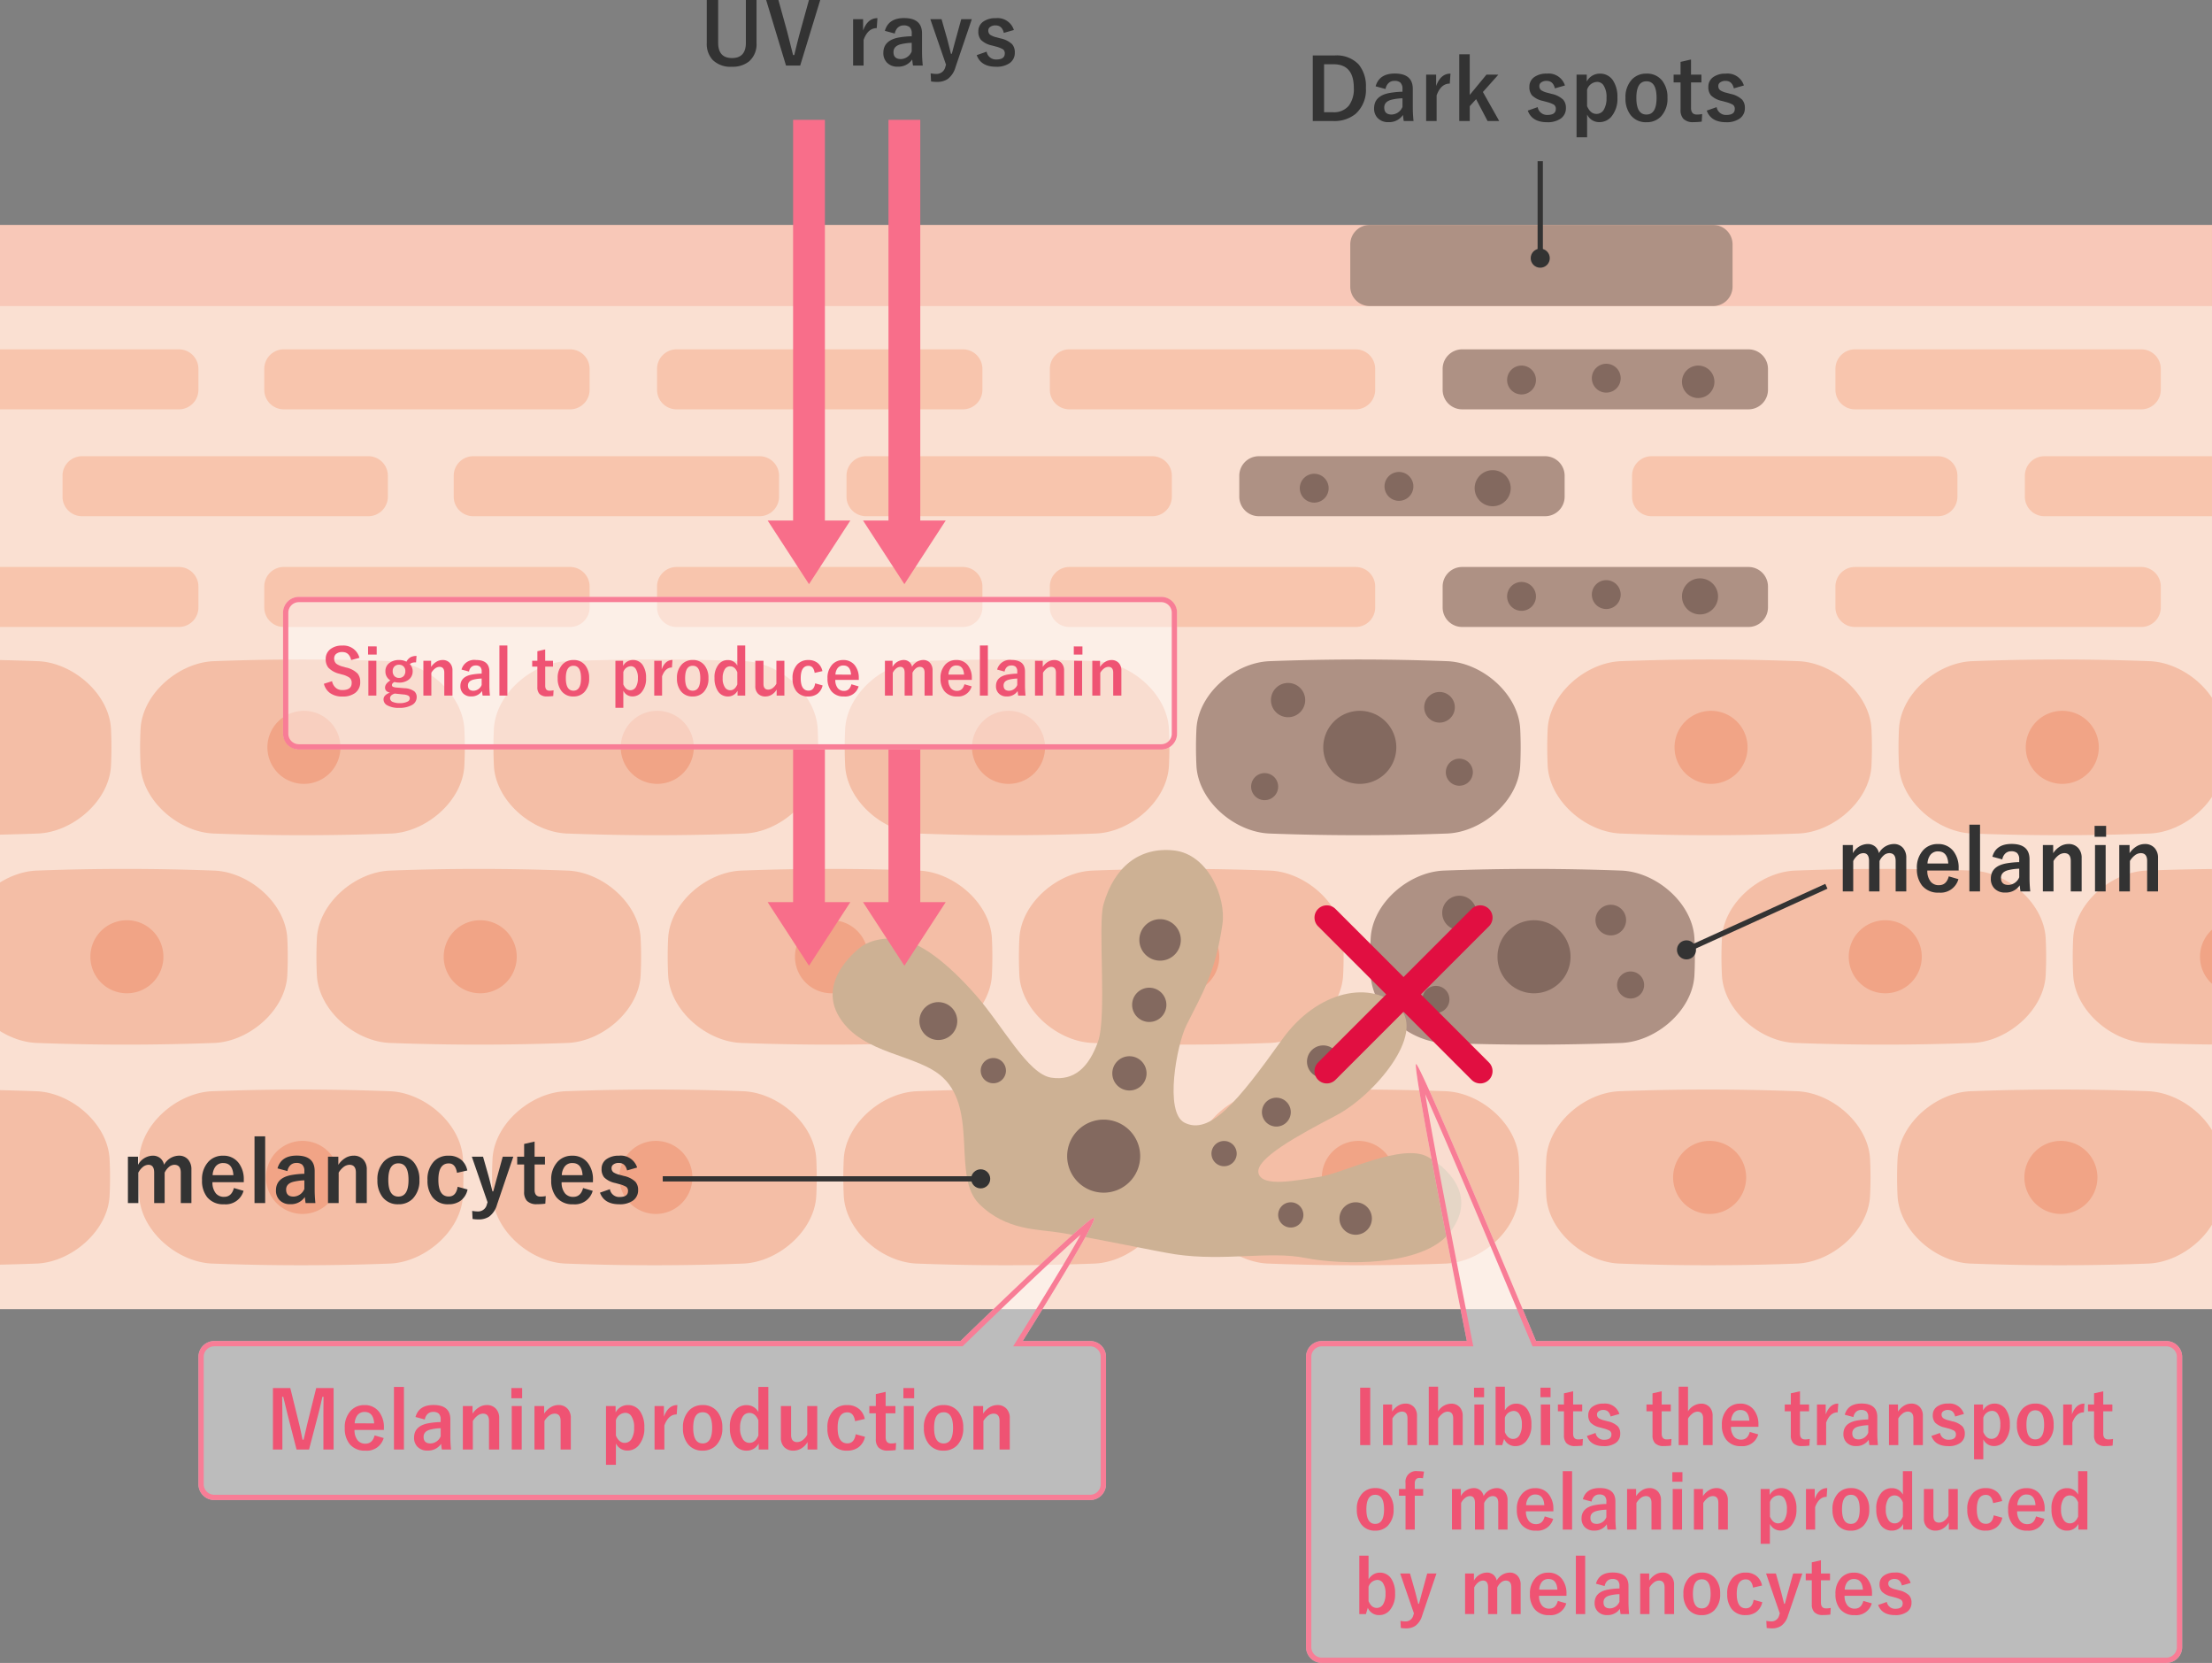 <svg xmlns="http://www.w3.org/2000/svg" xmlns:xlink="http://www.w3.org/1999/xlink" width="419" height="314.905" viewBox="0 0 419 314.905">
  <rect x="0" y="0" width="419" height="314.905" fill="#808080" stroke="none"/>
  <defs>
    <clipPath id="clip-path">
      <rect id="長方形_4" data-name="長方形 4" width="419" height="205.317" fill="none"/>
    </clipPath>
    <clipPath id="clip-path-2">
      <rect id="長方形_12" data-name="長方形 12" width="72.415" height="15.367" fill="none"/>
    </clipPath>
  </defs>
  <g id="グループ_5862" data-name="グループ 5862" transform="translate(0 -3.801)">
    <g id="グループ_5" data-name="グループ 5" transform="translate(-0.001 46.394)">
      <rect id="長方形_2" data-name="長方形 2" width="419" height="16.03" transform="translate(0 0)" fill="#f8c8b8"/>
      <rect id="長方形_3" data-name="長方形 3" width="419" height="189.951" transform="translate(0 15.367)" fill="#fae0d2"/>
      <g id="グループ_4" data-name="グループ 4" transform="translate(0 0)">
        <g id="グループ_3" data-name="グループ 3" clip-path="url(#clip-path)">
          <path id="パス_54" data-name="パス 54" d="M323.578,168.123H269.35a3.7,3.7,0,0,1-3.7-3.7v-3.962a3.7,3.7,0,0,1,3.7-3.7h54.228a3.7,3.7,0,0,1,3.7,3.7v3.962a3.7,3.7,0,0,1-3.7,3.7" transform="translate(-215.591 -133.199)" fill="#f8c5ad"/>
          <path id="パス_55" data-name="パス 55" d="M541.458,168.123H487.23a3.7,3.7,0,0,1-3.7-3.7v-3.962a3.7,3.7,0,0,1,3.7-3.7h54.228a3.7,3.7,0,0,1,3.7,3.7v3.962a3.7,3.7,0,0,1-3.7,3.7" transform="translate(-359.068 -133.199)" fill="#f8c5ad"/>
          <path id="パス_56" data-name="パス 56" d="M759.338,168.123H705.11a3.7,3.7,0,0,1-3.7-3.7v-3.962a3.7,3.7,0,0,1,3.7-3.7h54.228a3.7,3.7,0,0,1,3.7,3.7v3.962a3.7,3.7,0,0,1-3.7,3.7" transform="translate(-502.546 -133.199)" fill="#f8c5ad"/>
          <path id="パス_57" data-name="パス 57" d="M977.217,168.123H922.989a3.7,3.7,0,0,1-3.7-3.7v-3.962a3.7,3.7,0,0,1,3.7-3.7h54.228a3.7,3.7,0,0,1,3.7,3.7v3.962a3.7,3.7,0,0,1-3.7,3.7" transform="translate(-646.023 -133.199)" fill="#ae9184"/>
          <path id="パス_58" data-name="パス 58" d="M1195.1,168.123h-54.228a3.7,3.7,0,0,1-3.7-3.7v-3.962a3.7,3.7,0,0,1,3.7-3.7H1195.1a3.7,3.7,0,0,1,3.7,3.7v3.962a3.7,3.7,0,0,1-3.7,3.7" transform="translate(-789.5 -133.199)" fill="#f8c5ad"/>
          <path id="パス_59" data-name="パス 59" d="M428.664,227.388H374.436a3.7,3.7,0,0,1-3.7-3.7v-3.962a3.7,3.7,0,0,1,3.7-3.7h54.228a3.7,3.7,0,0,1,3.7,3.7v3.962a3.7,3.7,0,0,1-3.7,3.7" transform="translate(-284.791 -172.226)" fill="#f8c5ad"/>
          <path id="パス_60" data-name="パス 60" d="M646.543,227.388H592.315a3.7,3.7,0,0,1-3.7-3.7v-3.962a3.7,3.7,0,0,1,3.7-3.7h54.228a3.7,3.7,0,0,1,3.7,3.7v3.962a3.7,3.7,0,0,1-3.7,3.7" transform="translate(-428.268 -172.226)" fill="#f8c5ad"/>
          <path id="パス_61" data-name="パス 61" d="M864.423,227.388H810.195a3.7,3.7,0,0,1-3.7-3.7v-3.962a3.7,3.7,0,0,1,3.7-3.7h54.228a3.7,3.7,0,0,1,3.7,3.7v3.962a3.7,3.7,0,0,1-3.7,3.7" transform="translate(-571.746 -172.226)" fill="#ae9184"/>
          <path id="パス_62" data-name="パス 62" d="M1082.3,227.388h-54.228a3.7,3.7,0,0,1-3.7-3.7v-3.962a3.7,3.7,0,0,1,3.7-3.7H1082.3a3.7,3.7,0,0,1,3.7,3.7v3.962a3.7,3.7,0,0,1-3.7,3.7" transform="translate(-715.223 -172.226)" fill="#f8c5ad"/>
          <path id="パス_63" data-name="パス 63" d="M1300.183,227.388h-54.228a3.7,3.7,0,0,1-3.7-3.7v-3.962a3.7,3.7,0,0,1,3.7-3.7h54.228a3.7,3.7,0,0,1,3.7,3.7v3.962a3.7,3.7,0,0,1-3.7,3.7" transform="translate(-858.701 -172.226)" fill="#f8c5ad"/>
          <path id="パス_64" data-name="パス 64" d="M323.578,288.811H269.35a3.7,3.7,0,0,1-3.7-3.7v-3.962a3.7,3.7,0,0,1,3.7-3.7h54.228a3.7,3.7,0,0,1,3.7,3.7v3.962a3.7,3.7,0,0,1-3.7,3.7" transform="translate(-215.591 -212.674)" fill="#f8c5ad"/>
          <path id="パス_65" data-name="パス 65" d="M106.579,168.123H52.351a3.7,3.7,0,0,1-3.7-3.7v-3.962a3.7,3.7,0,0,1,3.7-3.7h54.228a3.7,3.7,0,0,1,3.7,3.7v3.962a3.7,3.7,0,0,1-3.7,3.7" transform="translate(-72.693 -133.199)" fill="#f8c5ad"/>
          <path id="パス_66" data-name="パス 66" d="M211.664,227.388H157.436a3.7,3.7,0,0,1-3.7-3.7v-3.962a3.7,3.7,0,0,1,3.7-3.7h54.228a3.7,3.7,0,0,1,3.7,3.7v3.962a3.7,3.7,0,0,1-3.7,3.7" transform="translate(-141.893 -172.226)" fill="#f8c5ad"/>
          <path id="パス_67" data-name="パス 67" d="M106.579,288.811H52.351a3.7,3.7,0,0,1-3.7-3.7v-3.962a3.7,3.7,0,0,1,3.7-3.7h54.228a3.7,3.7,0,0,1,3.7,3.7v3.962a3.7,3.7,0,0,1-3.7,3.7" transform="translate(-72.693 -212.674)" fill="#f8c5ad"/>
          <path id="パス_68" data-name="パス 68" d="M541.458,288.811H487.23a3.7,3.7,0,0,1-3.7-3.7v-3.962a3.7,3.7,0,0,1,3.7-3.7h54.228a3.7,3.7,0,0,1,3.7,3.7v3.962a3.7,3.7,0,0,1-3.7,3.7" transform="translate(-359.068 -212.674)" fill="#f8c5ad"/>
          <path id="パス_69" data-name="パス 69" d="M759.338,288.811H705.11a3.7,3.7,0,0,1-3.7-3.7v-3.962a3.7,3.7,0,0,1,3.7-3.7h54.228a3.7,3.7,0,0,1,3.7,3.7v3.962a3.7,3.7,0,0,1-3.7,3.7" transform="translate(-502.546 -212.674)" fill="#f8c5ad"/>
          <path id="パス_70" data-name="パス 70" d="M977.217,288.811H922.989a3.7,3.7,0,0,1-3.7-3.7v-3.962a3.7,3.7,0,0,1,3.7-3.7h54.228a3.7,3.7,0,0,1,3.7,3.7v3.962a3.7,3.7,0,0,1-3.7,3.7" transform="translate(-646.023 -212.674)" fill="#ae9184"/>
          <path id="パス_71" data-name="パス 71" d="M1195.1,288.811h-54.228a3.7,3.7,0,0,1-3.7-3.7v-3.962a3.7,3.7,0,0,1,3.7-3.7H1195.1a3.7,3.7,0,0,1,3.7,3.7v3.962a3.7,3.7,0,0,1-3.7,3.7" transform="translate(-789.5 -212.674)" fill="#f8c5ad"/>
          <path id="パス_72" data-name="パス 72" d="M635.262,361.713q-16.887.638-33.774,0c-6.556-.3-13.369-6.117-13.773-12.745a70.787,70.787,0,0,1,0-7.142c.4-6.629,7.217-12.442,13.773-12.746q16.887-.638,33.774,0c6.556.3,13.369,6.117,13.773,12.746a70.823,70.823,0,0,1,0,7.142c-.4,6.628-7.217,12.442-13.773,12.745" transform="translate(-427.616 -246.464)" fill="#f4bea6"/>
          <path id="パス_73" data-name="パス 73" d="M672.069,364.134a6.917,6.917,0,1,1-6.917-6.917,6.917,6.917,0,0,1,6.917,6.917" transform="translate(-474.115 -265.202)" fill="#f1a486"/>
          <path id="パス_74" data-name="パス 74" d="M830.107,361.713q-16.887.638-33.774,0c-6.556-.3-13.369-6.117-13.773-12.745a70.787,70.787,0,0,1,0-7.142c.4-6.629,7.217-12.442,13.773-12.746q16.887-.638,33.774,0c6.556.3,13.37,6.117,13.773,12.746a70.787,70.787,0,0,1,0,7.142c-.4,6.628-7.217,12.442-13.773,12.745" transform="translate(-555.924 -246.464)" fill="#ae9184"/>
          <path id="パス_75" data-name="パス 75" d="M866.914,364.134A6.917,6.917,0,1,1,860,357.217a6.917,6.917,0,0,1,6.917,6.917" transform="translate(-602.424 -265.202)" fill="#83695f"/>
          <path id="パス_76" data-name="パス 76" d="M1024.951,361.713q-16.887.638-33.774,0c-6.557-.3-13.369-6.117-13.773-12.745a70.787,70.787,0,0,1,0-7.142c.4-6.629,7.217-12.442,13.773-12.746q16.887-.638,33.774,0c6.556.3,13.369,6.117,13.773,12.746a70.823,70.823,0,0,1,0,7.142c-.4,6.628-7.217,12.442-13.773,12.745" transform="translate(-684.232 -246.464)" fill="#f4bea6"/>
          <path id="パス_77" data-name="パス 77" d="M1061.759,364.134a6.917,6.917,0,1,1-6.917-6.917,6.917,6.917,0,0,1,6.917,6.917" transform="translate(-730.732 -265.202)" fill="#f1a486"/>
          <path id="パス_78" data-name="パス 78" d="M1219.8,361.713q-16.887.638-33.774,0c-6.556-.3-13.369-6.117-13.773-12.745a70.751,70.751,0,0,1,0-7.142c.4-6.629,7.217-12.442,13.773-12.746q16.887-.638,33.774,0c6.556.3,13.37,6.117,13.773,12.746a70.823,70.823,0,0,1,0,7.142c-.4,6.628-7.217,12.442-13.773,12.745" transform="translate(-812.541 -246.464)" fill="#f4bea6"/>
          <path id="パス_79" data-name="パス 79" d="M1256.6,364.134a6.917,6.917,0,1,1-6.917-6.917,6.917,6.917,0,0,1,6.917,6.917" transform="translate(-859.041 -265.202)" fill="#f1a486"/>
          <path id="パス_80" data-name="パス 80" d="M440.417,361.713q-16.887.638-33.774,0c-6.556-.3-13.369-6.117-13.773-12.745a70.823,70.823,0,0,1,0-7.142c.4-6.629,7.217-12.442,13.773-12.746q16.887-.638,33.774,0c6.556.3,13.369,6.117,13.773,12.746a70.787,70.787,0,0,1,0,7.142c-.4,6.628-7.217,12.442-13.773,12.745" transform="translate(-299.307 -246.464)" fill="#f4bea6"/>
          <path id="パス_81" data-name="パス 81" d="M477.224,364.134a6.917,6.917,0,1,1-6.917-6.917,6.917,6.917,0,0,1,6.917,6.917" transform="translate(-345.806 -265.202)" fill="#f1a486"/>
          <path id="パス_82" data-name="パス 82" d="M537.06,477.841q-16.887.638-33.774,0c-6.556-.3-13.37-6.118-13.773-12.745a70.742,70.742,0,0,1,0-7.143c.4-6.629,7.217-12.442,13.773-12.746q16.887-.638,33.774,0c6.556.3,13.369,6.117,13.773,12.746a70.8,70.8,0,0,1,0,7.143c-.4,6.628-7.217,12.442-13.773,12.745" transform="translate(-362.948 -322.935)" fill="#f4bea6"/>
          <path id="パス_83" data-name="パス 83" d="M573.867,480.262a6.917,6.917,0,1,1-6.917-6.917,6.917,6.917,0,0,1,6.917,6.917" transform="translate(-409.447 -341.674)" fill="#f1a486"/>
          <path id="パス_84" data-name="パス 84" d="M731.9,477.841q-16.887.638-33.774,0c-6.556-.3-13.369-6.118-13.773-12.745a70.8,70.8,0,0,1,0-7.143c.4-6.629,7.217-12.442,13.773-12.746q16.887-.638,33.774,0c6.556.3,13.369,6.117,13.773,12.746a70.76,70.76,0,0,1,0,7.143c-.4,6.628-7.217,12.442-13.773,12.745" transform="translate(-491.257 -322.935)" fill="#f4bea6"/>
          <path id="パス_85" data-name="パス 85" d="M768.712,480.262a6.917,6.917,0,1,1-6.917-6.917,6.917,6.917,0,0,1,6.917,6.917" transform="translate(-537.756 -341.674)" fill="#f1a486"/>
          <path id="パス_86" data-name="パス 86" d="M926.75,477.841q-16.887.638-33.774,0c-6.556-.3-13.37-6.118-13.773-12.745a70.724,70.724,0,0,1,0-7.143c.4-6.629,7.217-12.442,13.773-12.746q16.887-.638,33.774,0c6.556.3,13.37,6.117,13.773,12.746a70.8,70.8,0,0,1,0,7.143c-.4,6.628-7.217,12.442-13.773,12.745" transform="translate(-619.565 -322.935)" fill="#ae9184"/>
          <path id="パス_87" data-name="パス 87" d="M963.557,480.262a6.917,6.917,0,1,1-6.917-6.917,6.917,6.917,0,0,1,6.917,6.917" transform="translate(-666.065 -341.674)" fill="#83695f"/>
          <path id="パス_88" data-name="パス 88" d="M1121.594,477.841q-16.887.638-33.774,0c-6.556-.3-13.37-6.118-13.773-12.745a70.831,70.831,0,0,1,0-7.143c.4-6.629,7.217-12.442,13.773-12.746q16.887-.638,33.774,0c6.556.3,13.37,6.117,13.773,12.746a70.76,70.76,0,0,1,0,7.143c-.4,6.628-7.217,12.442-13.773,12.745" transform="translate(-747.873 -322.935)" fill="#f4bea6"/>
          <path id="パス_89" data-name="パス 89" d="M1158.4,480.262a6.917,6.917,0,1,1-6.917-6.917,6.917,6.917,0,0,1,6.917,6.917" transform="translate(-794.373 -341.674)" fill="#f1a486"/>
          <path id="パス_90" data-name="パス 90" d="M1316.438,477.841q-16.887.638-33.774,0c-6.556-.3-13.369-6.118-13.773-12.745a70.688,70.688,0,0,1,0-7.143c.4-6.629,7.217-12.442,13.773-12.746q16.887-.638,33.774,0c6.556.3,13.369,6.117,13.773,12.746a70.76,70.76,0,0,1,0,7.143c-.4,6.628-7.217,12.442-13.773,12.745" transform="translate(-876.182 -322.935)" fill="#f4bea6"/>
          <path id="パス_91" data-name="パス 91" d="M1353.246,480.262a6.917,6.917,0,1,1-6.917-6.917,6.917,6.917,0,0,1,6.917,6.917" transform="translate(-922.681 -341.674)" fill="#f1a486"/>
          <path id="パス_92" data-name="パス 92" d="M342.215,477.841q-16.887.638-33.774,0c-6.556-.3-13.369-6.118-13.773-12.745a70.76,70.76,0,0,1,0-7.143c.4-6.629,7.217-12.442,13.773-12.746q16.887-.638,33.774,0c6.556.3,13.369,6.117,13.773,12.746a70.8,70.8,0,0,1,0,7.143c-.4,6.628-7.217,12.442-13.773,12.745" transform="translate(-234.639 -322.935)" fill="#f4bea6"/>
          <path id="パス_93" data-name="パス 93" d="M379.022,480.262a6.917,6.917,0,1,1-6.917-6.917,6.917,6.917,0,0,1,6.917,6.917" transform="translate(-281.139 -341.674)" fill="#f1a486"/>
          <path id="パス_94" data-name="パス 94" d="M634.482,600.2q-16.887.638-33.774,0c-6.556-.3-13.369-6.117-13.773-12.745a70.794,70.794,0,0,1,0-7.142c.4-6.628,7.217-12.442,13.773-12.746q16.887-.638,33.774,0c6.556.3,13.369,6.117,13.773,12.746a70.758,70.758,0,0,1,0,7.142c-.4,6.628-7.217,12.442-13.773,12.745" transform="translate(-427.102 -403.513)" fill="#f4bea6"/>
          <path id="パス_95" data-name="パス 95" d="M671.29,602.624a6.917,6.917,0,1,1-6.917-6.916,6.917,6.917,0,0,1,6.917,6.916" transform="translate(-473.602 -422.252)" fill="#f1a486"/>
          <path id="パス_96" data-name="パス 96" d="M829.327,600.2q-16.887.638-33.774,0c-6.556-.3-13.37-6.117-13.773-12.745a70.758,70.758,0,0,1,0-7.142c.4-6.628,7.217-12.442,13.773-12.746q16.887-.638,33.774,0c6.556.3,13.369,6.117,13.773,12.746a70.758,70.758,0,0,1,0,7.142c-.4,6.628-7.217,12.442-13.773,12.745" transform="translate(-555.411 -403.513)" fill="#f4bea6"/>
          <path id="パス_97" data-name="パス 97" d="M866.134,602.624a6.917,6.917,0,1,1-6.917-6.916,6.917,6.917,0,0,1,6.917,6.916" transform="translate(-601.91 -422.252)" fill="#f1a486"/>
          <path id="パス_98" data-name="パス 98" d="M1024.172,600.2q-16.887.638-33.774,0c-6.556-.3-13.369-6.117-13.773-12.745a70.866,70.866,0,0,1,0-7.142c.4-6.628,7.217-12.442,13.773-12.746q16.887-.638,33.774,0c6.556.3,13.37,6.117,13.773,12.746a70.758,70.758,0,0,1,0,7.142c-.4,6.628-7.217,12.442-13.773,12.745" transform="translate(-683.72 -403.513)" fill="#f4bea6"/>
          <path id="パス_99" data-name="パス 99" d="M1060.979,602.624a6.917,6.917,0,1,1-6.917-6.916,6.917,6.917,0,0,1,6.917,6.916" transform="translate(-730.219 -422.252)" fill="#f1a486"/>
          <path id="パス_100" data-name="パス 100" d="M1219.017,600.2q-16.887.638-33.774,0c-6.557-.3-13.37-6.117-13.774-12.745a70.83,70.83,0,0,1,0-7.142c.4-6.628,7.217-12.442,13.774-12.746q16.887-.638,33.774,0c6.556.3,13.369,6.117,13.773,12.746a70.83,70.83,0,0,1,0,7.142c-.4,6.628-7.217,12.442-13.773,12.745" transform="translate(-812.028 -403.513)" fill="#f4bea6"/>
          <path id="パス_101" data-name="パス 101" d="M1255.824,602.624a6.917,6.917,0,1,1-6.917-6.916,6.917,6.917,0,0,1,6.917,6.916" transform="translate(-858.527 -422.252)" fill="#f1a486"/>
          <path id="パス_102" data-name="パス 102" d="M439.638,600.2q-16.887.638-33.774,0c-6.556-.3-13.369-6.117-13.773-12.745a70.776,70.776,0,0,1,0-7.142c.4-6.628,7.217-12.442,13.773-12.746q16.887-.638,33.774,0c6.556.3,13.369,6.117,13.773,12.746a70.758,70.758,0,0,1,0,7.142c-.4,6.628-7.217,12.442-13.773,12.745" transform="translate(-298.794 -403.513)" fill="#f4bea6"/>
          <path id="パス_103" data-name="パス 103" d="M476.445,602.624a6.917,6.917,0,1,1-6.917-6.916,6.917,6.917,0,0,1,6.917,6.916" transform="translate(-345.293 -422.252)" fill="#f1a486"/>
          <path id="パス_104" data-name="パス 104" d="M244.417,361.713q-16.887.638-33.774,0c-6.556-.3-13.369-6.117-13.773-12.745a70.769,70.769,0,0,1,0-7.142c.4-6.629,7.217-12.442,13.773-12.746q16.887-.638,33.774,0c6.556.3,13.369,6.117,13.773,12.746a70.751,70.751,0,0,1,0,7.142c-.4,6.628-7.217,12.442-13.773,12.745" transform="translate(-170.238 -246.464)" fill="#f4bea6"/>
          <path id="パス_105" data-name="パス 105" d="M281.224,364.134a6.917,6.917,0,1,1-6.917-6.917,6.917,6.917,0,0,1,6.917,6.917" transform="translate(-216.737 -265.202)" fill="#f1a486"/>
          <path id="パス_106" data-name="パス 106" d="M243.638,600.2q-16.887.638-33.774,0c-6.556-.3-13.369-6.117-13.773-12.745a70.776,70.776,0,0,1,0-7.142c.4-6.628,7.217-12.442,13.773-12.746q16.887-.638,33.774,0c6.556.3,13.369,6.117,13.773,12.746a70.794,70.794,0,0,1,0,7.142c-.4,6.628-7.217,12.442-13.773,12.745" transform="translate(-169.725 -403.513)" fill="#f4bea6"/>
          <path id="パス_107" data-name="パス 107" d="M280.445,602.624a6.917,6.917,0,1,1-6.917-6.916,6.917,6.917,0,0,1,6.917,6.916" transform="translate(-216.224 -422.252)" fill="#f1a486"/>
          <path id="パス_108" data-name="パス 108" d="M146.215,477.841q-16.887.638-33.774,0c-6.556-.3-13.369-6.118-13.773-12.745a70.773,70.773,0,0,1,0-7.143c.4-6.629,7.217-12.442,13.773-12.746q16.887-.638,33.774,0c6.556.3,13.369,6.117,13.773,12.746a70.769,70.769,0,0,1,0,7.143c-.4,6.628-7.217,12.442-13.773,12.745" transform="translate(-105.57 -322.935)" fill="#f4bea6"/>
          <path id="パス_109" data-name="パス 109" d="M183.023,480.262a6.917,6.917,0,1,1-6.917-6.917,6.917,6.917,0,0,1,6.917,6.917" transform="translate(-152.069 -341.674)" fill="#f1a486"/>
          <path id="パス_110" data-name="パス 110" d="M48.417,361.713q-16.887.638-33.774,0C8.086,361.41,1.273,355.6.869,348.968a70.773,70.773,0,0,1,0-7.142c.4-6.629,7.217-12.442,13.773-12.746q16.887-.638,33.774,0c6.556.3,13.369,6.117,13.773,12.746a70.769,70.769,0,0,1,0,7.142c-.4,6.628-7.217,12.442-13.773,12.745" transform="translate(-41.169 -246.464)" fill="#f4bea6"/>
          <path id="パス_111" data-name="パス 111" d="M47.638,600.2q-16.887.638-33.774,0C7.307,599.9.494,594.087.09,587.459a70.78,70.78,0,0,1,0-7.142c.4-6.628,7.217-12.442,13.773-12.746q16.887-.638,33.774,0c6.556.3,13.369,6.117,13.773,12.746a70.785,70.785,0,0,1,0,7.142c-.4,6.628-7.217,12.442-13.773,12.745" transform="translate(-40.656 -403.513)" fill="#f4bea6"/>
          <path id="パス_112" data-name="パス 112" d="M1058.2,168.834a3.073,3.073,0,1,1-3.073-3.073,3.073,3.073,0,0,1,3.073,3.073" transform="translate(-733.452 -139.125)" fill="#83695f"/>
          <path id="パス_113" data-name="パス 113" d="M1007.52,167.493a2.732,2.732,0,1,1-2.732-2.732,2.732,2.732,0,0,1,2.732,2.732" transform="translate(-700.526 -138.467)" fill="#83695f"/>
          <path id="パス_114" data-name="パス 114" d="M960.52,168.493a2.732,2.732,0,1,1-2.732-2.732,2.732,2.732,0,0,1,2.732,2.732" transform="translate(-669.576 -139.125)" fill="#83695f"/>
          <path id="パス_115" data-name="パス 115" d="M943.886,227.176a3.415,3.415,0,1,1-3.415-3.415,3.415,3.415,0,0,1,3.415,3.415" transform="translate(-657.723 -177.319)" fill="#83695f"/>
          <path id="パス_116" data-name="パス 116" d="M892.52,227.493a2.732,2.732,0,1,1-2.732-2.732,2.732,2.732,0,0,1,2.732,2.732" transform="translate(-624.797 -177.978)" fill="#83695f"/>
          <path id="パス_117" data-name="パス 117" d="M845.52,228.493a2.732,2.732,0,1,1-2.732-2.732,2.732,2.732,0,0,1,2.732,2.732" transform="translate(-593.846 -178.636)" fill="#83695f"/>
          <path id="パス_118" data-name="パス 118" d="M1058.886,287.176a3.415,3.415,0,1,1-3.415-3.415,3.415,3.415,0,0,1,3.415,3.415" transform="translate(-733.452 -216.83)" fill="#83695f"/>
          <path id="パス_119" data-name="パス 119" d="M914.861,349.664a2.9,2.9,0,1,1-2.9-2.9,2.9,2.9,0,0,1,2.9,2.9" transform="translate(-639.284 -258.317)" fill="#83695f"/>
          <path id="パス_120" data-name="パス 120" d="M926.178,386.322a2.561,2.561,0,1,1-2.561-2.561,2.561,2.561,0,0,1,2.561,2.561" transform="translate(-647.186 -282.682)" fill="#83695f"/>
          <path id="パス_121" data-name="パス 121" d="M818.178,394.322a2.561,2.561,0,1,1-2.561-2.561,2.561,2.561,0,0,1,2.561,2.561" transform="translate(-576.066 -287.95)" fill="#83695f"/>
          <path id="パス_122" data-name="パス 122" d="M830.544,345.005a3.244,3.244,0,1,1-3.244-3.244,3.244,3.244,0,0,1,3.244,3.244" transform="translate(-583.31 -255.024)" fill="#83695f"/>
          <path id="パス_123" data-name="パス 123" d="M1009.861,467.664a2.9,2.9,0,1,1-2.9-2.9,2.9,2.9,0,0,1,2.9,2.9" transform="translate(-701.843 -336.022)" fill="#83695f"/>
          <path id="パス_124" data-name="パス 124" d="M1021.178,504.322a2.561,2.561,0,1,1-2.561-2.561,2.561,2.561,0,0,1,2.561,2.561" transform="translate(-709.745 -360.387)" fill="#83695f"/>
          <path id="パス_125" data-name="パス 125" d="M913.178,512.322a2.561,2.561,0,1,1-2.561-2.561,2.561,2.561,0,0,1,2.561,2.561" transform="translate(-638.625 -365.655)" fill="#83695f"/>
          <path id="パス_126" data-name="パス 126" d="M925.544,463.005a3.244,3.244,0,1,1-3.244-3.244,3.244,3.244,0,0,1,3.244,3.244" transform="translate(-645.869 -332.729)" fill="#83695f"/>
          <path id="パス_127" data-name="パス 127" d="M1007.52,287.493a2.732,2.732,0,1,1-2.732-2.732,2.732,2.732,0,0,1,2.732,2.732" transform="translate(-700.526 -217.489)" fill="#83695f"/>
          <path id="パス_128" data-name="パス 128" d="M960.52,288.493a2.732,2.732,0,1,1-2.732-2.732,2.732,2.732,0,0,1,2.732,2.732" transform="translate(-669.576 -218.147)" fill="#83695f"/>
          <path id="パス_129" data-name="パス 129" d="M586.3,452.74s-8.537,6.147-4.1,13.318,14.876,6.925,19.635,11.44c6.659,6.317,1.707,18.782,6.83,23.9s11.269,4.781,15.367,5.464c8.2,1.366,18.328,3.575,21.855,4.1,9.22,1.366,17.757-.683,24.587.683s22.2,1.707,27.319-4.781c4.953-6.274.683-11.61-4.1-14.342s-16.05,3.073-20.489,3.756-10.927,2.049-11.61-.683,7.513-7.171,14.684-10.927,17.074-15.367,11.952-20.489-15.367-3.415-22.2,6.147c-8.423,11.792-13.659,18.1-18.44,15.708-3.911-1.956-1.439-14.878.341-18.44,3.073-6.147,5.464-9.9,6.83-19.123.752-5.078-2.732-13.318-9.22-14s-11.269,3.073-13.318,10.245c-1.1,3.843.683,21.172-1.024,25.953s-4.439,7.513-8.879,6.83-9.22-9.9-14.342-15.708S597.4,451.544,592.959,451.2s-6.659,1.537-6.659,1.537" transform="translate(-423.203 -316.022)" fill="#cdb194"/>
          <path id="パス_130" data-name="パス 130" d="M724.847,590.828a6.917,6.917,0,1,1-6.917-6.917,6.917,6.917,0,0,1,6.917,6.917" transform="translate(-508.87 -414.484)" fill="#83695f"/>
          <path id="パス_131" data-name="パス 131" d="M742.544,552.005a3.244,3.244,0,1,1-3.244-3.244,3.244,3.244,0,0,1,3.244,3.244" transform="translate(-525.361 -391.337)" fill="#83695f"/>
          <path id="パス_132" data-name="パス 132" d="M795.837,598.151a2.39,2.39,0,1,1-2.39-2.39,2.39,2.39,0,0,1,2.39,2.39" transform="translate(-561.579 -422.287)" fill="#83695f"/>
          <path id="パス_133" data-name="パス 133" d="M667.837,552.151a2.39,2.39,0,1,1-2.39-2.39,2.39,2.39,0,0,1,2.39,2.39" transform="translate(-477.289 -391.996)" fill="#83695f"/>
          <path id="パス_134" data-name="パス 134" d="M832.837,632.151a2.39,2.39,0,1,1-2.39-2.39,2.39,2.39,0,0,1,2.39,2.39" transform="translate(-585.944 -444.677)" fill="#83695f"/>
          <path id="パス_135" data-name="パス 135" d="M824.52,574.493a2.732,2.732,0,1,1-2.732-2.732,2.732,2.732,0,0,1,2.732,2.732" transform="translate(-580.018 -406.483)" fill="#83695f"/>
          <path id="パス_136" data-name="パス 136" d="M850.2,545.834a3.073,3.073,0,1,1-3.073-3.073,3.073,3.073,0,0,1,3.073,3.073" transform="translate(-596.481 -387.386)" fill="#83695f"/>
          <path id="パス_137" data-name="パス 137" d="M868.2,632.834a3.073,3.073,0,1,1-3.073-3.073,3.073,3.073,0,0,1,3.073,3.073" transform="translate(-608.334 -444.677)" fill="#83695f"/>
          <path id="パス_138" data-name="パス 138" d="M753.544,514.005a3.244,3.244,0,1,1-3.244-3.244,3.244,3.244,0,0,1,3.244,3.244" transform="translate(-532.604 -366.313)" fill="#83695f"/>
          <path id="パス_139" data-name="パス 139" d="M636.227,522.347a3.586,3.586,0,1,1-3.586-3.586,3.586,3.586,0,0,1,3.586,3.586" transform="translate(-454.899 -371.582)" fill="#83695f"/>
          <path id="パス_140" data-name="パス 140" d="M758.91,476.688a3.927,3.927,0,1,1-3.927-3.927,3.927,3.927,0,0,1,3.927,3.927" transform="translate(-535.238 -341.29)" fill="#83695f"/>
        </g>
      </g>
      <g id="グループ_13" data-name="グループ 13" transform="translate(255.772 0)">
        <g id="グループ_12" data-name="グループ 12" transform="translate(0 0)" clip-path="url(#clip-path-2)">
          <path id="パス_143" data-name="パス 143" d="M68.726,15.367H3.688A3.688,3.688,0,0,1,0,11.679V3.688A3.688,3.688,0,0,1,3.688,0H68.726a3.688,3.688,0,0,1,3.688,3.688v7.991a3.688,3.688,0,0,1-3.688,3.688" transform="translate(0 0)" fill="#ae9184"/>
        </g>
      </g>
    </g>
    <rect id="長方形_9" data-name="長方形 9" width="169.343" height="28.907" rx="3" transform="translate(53.614 116.829)" fill="rgba(255,255,255,0.47)"/>
    <path id="長方形_9_-_アウトライン" data-name="長方形 9 - アウトライン" d="M3,1A2,2,0,0,0,1,3V25.907a2,2,0,0,0,2,2H166.343a2,2,0,0,0,2-2V3a2,2,0,0,0-2-2H3M3,0H166.343a3,3,0,0,1,3,3V25.907a3,3,0,0,1-3,3H3a3,3,0,0,1-3-3V3A3,3,0,0,1,3,0Z" transform="translate(53.614 116.829)" fill="#f87d96"/>
    <path id="合体_1" data-name="合体 1" d="M3,53.448a3,3,0,0,1-3-3V26.337a3,3,0,0,1,3-3H144.338C152.722,15.2,168.894-.352,169.635.005s-8.533,15.382-13.5,23.331h12.78a3,3,0,0,1,3,3V50.448a3,3,0,0,1-3,3Z" transform="translate(37.588 234.415)" fill="rgba(255,255,255,0.47)"/>
    <path id="合体_1_-_アウトライン" data-name="合体 1 - アウトライン" d="M168.911,52.448a2,2,0,0,0,2-2V26.337a2,2,0,0,0-2-2H154.326l.957-1.53c2.291-3.664,5.6-9,8.367-13.632,1.627-2.725,2.73-4.644,3.477-6-1.495,1.315-3.775,3.389-7.25,6.657-5.039,4.738-10.853,10.347-14.843,14.219l-.291.282H3a2,2,0,0,0-2,2V50.448a2,2,0,0,0,2,2H168.911m0,1H3a3,3,0,0,1-3-3V26.337a3,3,0,0,1,3-3H144.338C152.722,15.2,168.9-.352,169.635.005s-8.533,15.382-13.5,23.331h12.78a3,3,0,0,1,3,3V50.448A3,3,0,0,1,168.911,53.448Z" transform="translate(37.588 234.415)" fill="#f87d96"/>
    <path id="合体_2" data-name="合体 2" d="M3,113.414a3,3,0,0,1-3-3V55.46a3,3,0,0,1,3-3H30.458C27.881,39.494,20.116.116,20.846,0s17.3,39.457,22.72,52.46h119.39a3,3,0,0,1,3,3v54.955a3,3,0,0,1-3,3Z" transform="translate(247.392 205.292)" fill="rgba(255,255,255,0.47)"/>
    <path id="合体_2_-_アウトライン" data-name="合体 2 - アウトライン" d="M162.956,112.414a2,2,0,0,0,2-2V55.46a2,2,0,0,0-2-2H42.9l-.257-.615c-2.682-6.431-7.9-18.9-12.687-30.132C27.287,16.452,25.113,11.428,23.5,7.78c-.341-.768-.647-1.454-.923-2.066.552,3.277,1.483,8.462,3.039,16.658,2.116,11.147,4.559,23.514,5.827,29.894l.238,1.195H3a2,2,0,0,0-2,2v54.955a2,2,0,0,0,2,2H162.956m0,1H3a3,3,0,0,1-3-3V55.46a3,3,0,0,1,3-3H30.458C27.881,39.494,20.116.116,20.846,0h0c.773,0,17.3,39.476,22.717,52.46h119.39a3,3,0,0,1,3,3v54.955A3,3,0,0,1,162.956,113.414Z" transform="translate(247.392 205.292)" fill="#f87d96"/>
    <path id="パス_169658" data-name="パス 169658" d="M7.178-7.125,5.607-6.7Q5.244-8.221,3.949-8.221a1.754,1.754,0,0,0-1.2.369,1.08,1.08,0,0,0-.352.844,1.228,1.228,0,0,0,.4,1,3.7,3.7,0,0,0,1.307.563L4.6-5.3A4.406,4.406,0,0,1,6.838-4.137a2.4,2.4,0,0,1,.486,1.582A2.467,2.467,0,0,1,6.363-.469a3.858,3.858,0,0,1-2.4.674,3.9,3.9,0,0,1-2.385-.68A3.1,3.1,0,0,1,.445-2.209L1.992-2.7a2.19,2.19,0,0,0,.756,1.3,1.852,1.852,0,0,0,1.178.381q1.781,0,1.781-1.33a1.225,1.225,0,0,0-.393-1,4.04,4.04,0,0,0-1.424-.615L3.41-4.1A4.291,4.291,0,0,1,1.277-5.279,2.5,2.5,0,0,1,.791-6.9a2.268,2.268,0,0,1,.914-1.887,3.462,3.462,0,0,1,2.2-.656A3.113,3.113,0,0,1,7.178-7.125Zm3.205.563V.023H8.871V-6.562Zm.064-2.725V-7.74H8.813V-9.287Zm7.547,1.811L17.9-6.264a2.561,2.561,0,0,0-.768.088,1.229,1.229,0,0,0-.41.252,1.831,1.831,0,0,1,.539,1.318,1.939,1.939,0,0,1-.82,1.67,2.929,2.929,0,0,1-1.77.5,3.167,3.167,0,0,1-.855-.111q-.48.24-.48.574a.345.345,0,0,0,.2.334,2.23,2.23,0,0,0,.715.146l1.488.123A3.278,3.278,0,0,1,17.6-.756a1.423,1.423,0,0,1,.422,1.1,1.677,1.677,0,0,1-.967,1.506,4.767,4.767,0,0,1-2.344.5,4.36,4.36,0,0,1-2.3-.5,1.263,1.263,0,0,1-.668-1.1q0-.844,1.213-1.283-.926-.205-.926-.949t1.008-1.365a1.938,1.938,0,0,1-.937-1.74A1.868,1.868,0,0,1,12.92-6.2a2.91,2.91,0,0,1,1.764-.51,2.908,2.908,0,0,1,1.4.316,2.015,2.015,0,0,1,.82-.867A2.36,2.36,0,0,1,17.994-7.477ZM14.678-5.818a1.17,1.17,0,0,0-.9.363,1.2,1.2,0,0,0-.3.838,1.292,1.292,0,0,0,.381,1.008,1.165,1.165,0,0,0,.814.287,1.145,1.145,0,0,0,.9-.369,1.349,1.349,0,0,0,.3-.914,1.175,1.175,0,0,0-.393-.937A1.2,1.2,0,0,0,14.678-5.818ZM13.863-.357q-.885.281-.885.9a.775.775,0,0,0,.563.7,3.134,3.134,0,0,0,1.248.211,3.126,3.126,0,0,0,1.506-.293.677.677,0,0,0,.416-.58.582.582,0,0,0-.27-.539A2.537,2.537,0,0,0,15.5-.187Zm6.891-6.205v1.154a3.143,3.143,0,0,1,1.031-.99,2.254,2.254,0,0,1,1.131-.311,1.784,1.784,0,0,1,1.412.586A2.021,2.021,0,0,1,24.8-4.729V.023H23.25v-4.33q0-1.107-.914-1.107a1.439,1.439,0,0,0-.867.34,2.8,2.8,0,0,0-.668.779V.023H19.289V-6.562ZM26.514-4.9a2.483,2.483,0,0,1,2.725-1.816q2.555,0,2.555,2.186v2.613A18.362,18.362,0,0,0,31.9.023H30.51q-.064-.369-.111-.861A2.366,2.366,0,0,1,28.324.182a2,2,0,0,1-1.535-.6A1.913,1.913,0,0,1,26.3-1.775q0-1.758,2.15-2.174a12.266,12.266,0,0,1,1.881-.187v-.375a1.2,1.2,0,0,0-.311-.932,1.245,1.245,0,0,0-.832-.234,1.171,1.171,0,0,0-.855.334,1.486,1.486,0,0,0-.4.82Zm3.814,1.7a7.42,7.42,0,0,0-1.512.193q-1.078.258-1.078,1.119,0,1,1.055,1A1.722,1.722,0,0,0,30.328-1.98ZM35.2-9.457V.023H33.691v-9.48Zm7.166.744v2.15h1.477v1.1H42.369v3.615q0,.949.814.949a3.423,3.423,0,0,0,.768-.076L43.893.105a7.9,7.9,0,0,1-1.178.076A1.874,1.874,0,0,1,41.273-.3a1.822,1.822,0,0,1-.393-1.271V-5.461H39.9v-1.1h.984V-8.373Zm5.35,2a2.708,2.708,0,0,1,2.256,1.037,3.773,3.773,0,0,1,.721,2.4A3.641,3.641,0,0,1,49.77-.621a2.758,2.758,0,0,1-2.062.814A2.7,2.7,0,0,1,45.445-.844a3.78,3.78,0,0,1-.715-2.4,3.64,3.64,0,0,1,.932-2.654A2.763,2.763,0,0,1,47.719-6.709Zm0,1.09q-1.441,0-1.441,2.355T47.707-.9q1.441,0,1.441-2.367T47.719-5.619Zm9.4-.943v.973a2.084,2.084,0,0,1,1.846-1.119,2.173,2.173,0,0,1,1.881.967,4.193,4.193,0,0,1,.627,2.432A3.934,3.934,0,0,1,60.615-.6a2.213,2.213,0,0,1-1.723.785A1.881,1.881,0,0,1,57.164-.9v3.24h-1.5v-8.9Zm.047,2.145v2.332q.475,1.1,1.33,1.1a1.183,1.183,0,0,0,1.061-.627,3.166,3.166,0,0,0,.369-1.664,2.985,2.985,0,0,0-.439-1.793,1.075,1.075,0,0,0-.9-.463A1.546,1.546,0,0,0,57.164-4.418Zm9.311-2.291-.1,1.418q-1.26,0-1.869,1.67V.023H63.018V-6.562h1.418v1.617Q65.074-6.709,66.475-6.709Zm3.838,0a2.708,2.708,0,0,1,2.256,1.037,3.773,3.773,0,0,1,.721,2.4,3.641,3.641,0,0,1-.926,2.654A2.758,2.758,0,0,1,70.3.193,2.7,2.7,0,0,1,68.039-.844a3.78,3.78,0,0,1-.715-2.4,3.64,3.64,0,0,1,.932-2.654A2.763,2.763,0,0,1,70.313-6.709Zm0,1.09q-1.441,0-1.441,2.355T70.3-.9q1.441,0,1.441-2.367T70.313-5.619Zm9.943-3.838V.023H78.8V-.891A2.026,2.026,0,0,1,76.957.193a2.169,2.169,0,0,1-1.881-1.02A4.333,4.333,0,0,1,74.438-3.3a3.827,3.827,0,0,1,.832-2.654A2.17,2.17,0,0,1,76.957-6.7a1.967,1.967,0,0,1,1.8,1.049V-9.457Zm-1.5,5.068Q78.3-5.52,77.391-5.52a1.168,1.168,0,0,0-1.037.615,3.067,3.067,0,0,0-.369,1.629,2.908,2.908,0,0,0,.475,1.816,1.177,1.177,0,0,0,.967.475q.855,0,1.33-1.1Zm8.918-2.174V.023H86.209V-1.113a2.721,2.721,0,0,1-.99,1A2.264,2.264,0,0,1,84.07.193a1.859,1.859,0,0,1-1.418-.551,1.963,1.963,0,0,1-.486-1.395V-6.562h1.547v4.377q0,1.084.926,1.084a1.456,1.456,0,0,0,.9-.363,2.341,2.341,0,0,0,.621-.768v-4.33Zm7.2,1.957-1.465.334Q93.2-5.607,92.244-5.607q-1.477,0-1.477,2.344T92.244-.908q1.043,0,1.26-1.383L94.91-1.9A2.621,2.621,0,0,1,93.873-.275a2.843,2.843,0,0,1-1.664.469,2.729,2.729,0,0,1-2.3-1.031,3.849,3.849,0,0,1-.691-2.4,3.644,3.644,0,0,1,.914-2.654,2.761,2.761,0,0,1,2.074-.814,2.7,2.7,0,0,1,1.846.621A2.652,2.652,0,0,1,94.875-4.605Zm6.9,1.664H97.318a2.419,2.419,0,0,0,.48,1.582,1.47,1.47,0,0,0,1.178.5q1.061,0,1.389-1.254l1.371.4A2.629,2.629,0,0,1,98.959.193a2.894,2.894,0,0,1-2.4-1.02,3.709,3.709,0,0,1-.721-2.4,3.623,3.623,0,0,1,.938-2.66,2.746,2.746,0,0,1,2.051-.82,2.667,2.667,0,0,1,2.2,1.014,3.789,3.789,0,0,1,.738,2.443Zm-1.477-1q-.111-1.729-1.441-1.729a1.322,1.322,0,0,0-1.119.527,2.216,2.216,0,0,0-.393,1.2Zm7.863-2.625v1.154a2.445,2.445,0,0,1,2.074-1.3,1.632,1.632,0,0,1,1.131.4,1.669,1.669,0,0,1,.492.891,2.465,2.465,0,0,1,2.086-1.289,1.669,1.669,0,0,1,1.359.586,2.093,2.093,0,0,1,.439,1.395V.023h-1.512v-4.33q0-1.107-.914-1.107a1.244,1.244,0,0,0-.814.352,2.316,2.316,0,0,0-.562.768V.023h-1.488v-4.33q0-1.107-.814-1.107a1.3,1.3,0,0,0-.832.346,2.385,2.385,0,0,0-.6.773V.023h-1.488V-6.562Zm15.023,3.621h-4.453a2.419,2.419,0,0,0,.48,1.582,1.47,1.47,0,0,0,1.178.5q1.061,0,1.389-1.254l1.371.4a2.629,2.629,0,0,1-2.777,1.91,2.894,2.894,0,0,1-2.4-1.02,3.709,3.709,0,0,1-.721-2.4,3.623,3.623,0,0,1,.938-2.66,2.746,2.746,0,0,1,2.051-.82,2.667,2.667,0,0,1,2.2,1.014,3.789,3.789,0,0,1,.738,2.443Zm-1.477-1q-.111-1.729-1.441-1.729a1.322,1.322,0,0,0-1.119.527,2.216,2.216,0,0,0-.393,1.2Zm4.512-5.52V.023h-1.512v-9.48ZM127.969-4.9a2.483,2.483,0,0,1,2.725-1.816q2.555,0,2.555,2.186v2.613a18.362,18.362,0,0,0,.105,1.945h-1.389q-.064-.369-.111-.861a2.366,2.366,0,0,1-2.074,1.02,2,2,0,0,1-1.535-.6,1.913,1.913,0,0,1-.492-1.359q0-1.758,2.15-2.174a12.266,12.266,0,0,1,1.881-.187v-.375a1.2,1.2,0,0,0-.311-.932,1.245,1.245,0,0,0-.832-.234,1.171,1.171,0,0,0-.855.334,1.486,1.486,0,0,0-.4.82Zm3.814,1.7a7.42,7.42,0,0,0-1.512.193q-1.078.258-1.078,1.119,0,1,1.055,1a1.722,1.722,0,0,0,1.535-1.084Zm4.828-3.357v1.154a3.143,3.143,0,0,1,1.031-.99,2.254,2.254,0,0,1,1.131-.311,1.784,1.784,0,0,1,1.412.586,2.021,2.021,0,0,1,.469,1.395V.023h-1.547v-4.33q0-1.107-.914-1.107a1.439,1.439,0,0,0-.867.34,2.8,2.8,0,0,0-.668.779V.023h-1.512V-6.562Zm7.453,0V.023h-1.512V-6.562Zm.064-2.725V-7.74h-1.635V-9.287Zm3.334,2.725v1.154a3.143,3.143,0,0,1,1.031-.99,2.254,2.254,0,0,1,1.131-.311,1.784,1.784,0,0,1,1.412.586,2.021,2.021,0,0,1,.469,1.395V.023h-1.547v-4.33q0-1.107-.914-1.107a1.439,1.439,0,0,0-.867.34,2.8,2.8,0,0,0-.668.779V.023H146V-6.562Z" transform="translate(60.907 135.497)" fill="#ef5373"/>
    <path id="パス_169656" data-name="パス 169656" d="M12.883-11.609V.029H10.95V-5.852q0-1.348.029-4.109h-.212Q10.2-7.427,9.807-6L8.232.029H5.867L4.336-5.925Q4.2-6.453,3.347-9.961H3.135q.044,2.021.044,4.138V.029H1.392V-11.609H4.68l1.465,5.94q.5,1.985.842,3.838H7.2q.125-.491.469-2.007.249-1.091.432-1.8l1.487-5.969Zm9.529,7.932H16.846a3.024,3.024,0,0,0,.6,1.978,1.838,1.838,0,0,0,1.472.623q1.326,0,1.736-1.567l1.714.5A3.286,3.286,0,0,1,18.9.242a3.618,3.618,0,0,1-3-1.274,4.636,4.636,0,0,1-.9-3,4.528,4.528,0,0,1,1.172-3.325,3.432,3.432,0,0,1,2.563-1.025,3.334,3.334,0,0,1,2.754,1.267,4.736,4.736,0,0,1,.923,3.054ZM20.566-4.922q-.139-2.161-1.8-2.161a1.652,1.652,0,0,0-1.4.659,2.771,2.771,0,0,0-.491,1.5Zm5.64-6.9V.029h-1.89V-11.821ZM28.4-6.13Q29.033-8.4,31.8-8.4,35-8.4,35-5.669V-2.4A22.952,22.952,0,0,0,35.127.029H33.391q-.081-.461-.139-1.077A2.958,2.958,0,0,1,30.659.227,2.494,2.494,0,0,1,28.74-.52a2.391,2.391,0,0,1-.615-1.7q0-2.2,2.688-2.717a15.332,15.332,0,0,1,2.351-.234V-5.64A1.493,1.493,0,0,0,32.776-6.8a1.556,1.556,0,0,0-1.04-.293,1.463,1.463,0,0,0-1.069.417,1.857,1.857,0,0,0-.505,1.025Zm4.768,2.124a9.275,9.275,0,0,0-1.89.242q-1.348.322-1.348,1.4,0,1.245,1.318,1.245a2.153,2.153,0,0,0,1.919-1.355ZM39.2-8.2V-6.76A3.929,3.929,0,0,1,40.488-8,2.817,2.817,0,0,1,41.9-8.386a2.23,2.23,0,0,1,1.765.732,2.527,2.527,0,0,1,.586,1.743V.029H42.319V-5.383q0-1.384-1.143-1.384a1.8,1.8,0,0,0-1.084.425,3.5,3.5,0,0,0-.835.974v5.4h-1.89V-8.2Zm9.316,0V.029h-1.89V-8.2Zm.081-3.406v1.934H46.553v-1.934ZM52.764-8.2V-6.76A3.929,3.929,0,0,1,54.053-8a2.817,2.817,0,0,1,1.414-.388,2.23,2.23,0,0,1,1.765.732,2.527,2.527,0,0,1,.586,1.743V.029H55.884V-5.383q0-1.384-1.143-1.384a1.8,1.8,0,0,0-1.084.425,3.5,3.5,0,0,0-.835.974v5.4h-1.89V-8.2ZM66.3-8.2v1.216a2.605,2.605,0,0,1,2.307-1.4,2.717,2.717,0,0,1,2.351,1.208,5.241,5.241,0,0,1,.784,3.04A4.918,4.918,0,0,1,70.671-.754a2.766,2.766,0,0,1-2.153.981,2.351,2.351,0,0,1-2.161-1.355v4.05H64.482V-8.2Zm.059,2.681v2.915Q66.951-1.23,68.02-1.23a1.479,1.479,0,0,0,1.326-.784,3.957,3.957,0,0,0,.461-2.08,3.732,3.732,0,0,0-.549-2.241,1.344,1.344,0,0,0-1.128-.579A1.933,1.933,0,0,0,66.357-5.522ZM78-8.386l-.125,1.772q-1.575,0-2.336,2.087V.029h-1.86V-8.2h1.772v2.021Q76.245-8.386,78-8.386Zm4.8,0a3.386,3.386,0,0,1,2.82,1.3,4.717,4.717,0,0,1,.9,3A4.552,4.552,0,0,1,85.356-.776,3.448,3.448,0,0,1,82.778.242a3.381,3.381,0,0,1-2.827-1.3,4.725,4.725,0,0,1-.894-3,4.55,4.55,0,0,1,1.165-3.318A3.454,3.454,0,0,1,82.793-8.386Zm0,1.362q-1.8,0-1.8,2.944t1.787,2.959q1.8,0,1.8-2.959T82.793-7.024Zm12.429-4.8V.029H93.406V-1.113A2.533,2.533,0,0,1,91.1.242a2.712,2.712,0,0,1-2.351-1.274,5.416,5.416,0,0,1-.8-3.091,4.784,4.784,0,0,1,1.04-3.318,2.712,2.712,0,0,1,2.109-.93,2.459,2.459,0,0,1,2.249,1.311v-4.761ZM93.347-5.486Q92.776-6.9,91.641-6.9a1.461,1.461,0,0,0-1.3.769,3.834,3.834,0,0,0-.461,2.036,3.635,3.635,0,0,0,.593,2.271,1.471,1.471,0,0,0,1.208.593q1.069,0,1.663-1.377ZM104.495-8.2V.029h-1.831V-1.392a3.4,3.4,0,0,1-1.238,1.245A2.83,2.83,0,0,1,99.99.242a2.324,2.324,0,0,1-1.772-.688A2.453,2.453,0,0,1,97.61-2.19V-8.2h1.934v5.471q0,1.355,1.157,1.355a1.82,1.82,0,0,0,1.128-.454,2.926,2.926,0,0,0,.776-.959V-8.2Zm9,2.446-1.831.417q-.264-1.67-1.458-1.67-1.846,0-1.846,2.93t1.846,2.944q1.3,0,1.575-1.729l1.758.483a3.276,3.276,0,0,1-1.3,2.036,3.554,3.554,0,0,1-2.08.586,3.411,3.411,0,0,1-2.871-1.289,4.811,4.811,0,0,1-.864-3,4.555,4.555,0,0,1,1.143-3.318,3.451,3.451,0,0,1,2.593-1.018,3.374,3.374,0,0,1,2.307.776A3.315,3.315,0,0,1,113.5-5.757Zm3.955-5.134V-8.2H119.3v1.377h-1.846v4.519q0,1.187,1.018,1.187a4.279,4.279,0,0,0,.959-.1L119.355.132a9.881,9.881,0,0,1-1.472.1,2.343,2.343,0,0,1-1.8-.6,2.278,2.278,0,0,1-.491-1.589V-6.826h-1.23V-8.2h1.23v-2.263ZM122.776-8.2V.029h-1.89V-8.2Zm.081-3.406v1.934h-2.043v-1.934Zm5.574,3.223a3.386,3.386,0,0,1,2.82,1.3,4.717,4.717,0,0,1,.9,3,4.552,4.552,0,0,1-1.157,3.318A3.448,3.448,0,0,1,128.416.242a3.381,3.381,0,0,1-2.827-1.3,4.725,4.725,0,0,1-.894-3,4.55,4.55,0,0,1,1.165-3.318A3.454,3.454,0,0,1,128.43-8.386Zm0,1.362q-1.8,0-1.8,2.944t1.787,2.959q1.8,0,1.8-2.959T128.43-7.024ZM135.916-8.2V-6.76A3.929,3.929,0,0,1,137.2-8a2.817,2.817,0,0,1,1.414-.388,2.23,2.23,0,0,1,1.765.732,2.527,2.527,0,0,1,.586,1.743V.029h-1.934V-5.383q0-1.384-1.143-1.384a1.8,1.8,0,0,0-1.084.425,3.5,3.5,0,0,0-.835.974v5.4h-1.89V-8.2Z" transform="translate(50.308 278.264)" fill="#ef5373"/>
    <path id="パス_169657" data-name="パス 169657" d="M3.219-8.75v1.539A3.26,3.26,0,0,1,5.984-8.945a2.176,2.176,0,0,1,1.508.531,2.226,2.226,0,0,1,.656,1.188A3.287,3.287,0,0,1,10.93-8.945a2.225,2.225,0,0,1,1.813.781A2.791,2.791,0,0,1,13.328-6.3V.031H11.313V-5.742q0-1.477-1.219-1.477a1.659,1.659,0,0,0-1.086.469,3.088,3.088,0,0,0-.75,1.023V.031H6.273V-5.742q0-1.477-1.086-1.477a1.74,1.74,0,0,0-1.109.461,3.18,3.18,0,0,0-.8,1.031V.031H1.3V-8.75ZM23.25-3.922H17.313a3.226,3.226,0,0,0,.641,2.109,1.96,1.96,0,0,0,1.57.664q1.414,0,1.852-1.672l1.828.531A3.505,3.505,0,0,1,19.5.258,3.859,3.859,0,0,1,16.3-1.1a4.945,4.945,0,0,1-.961-3.2,4.83,4.83,0,0,1,1.25-3.547,3.661,3.661,0,0,1,2.734-1.094,3.556,3.556,0,0,1,2.938,1.352,5.052,5.052,0,0,1,.984,3.258ZM21.281-5.25q-.148-2.3-1.922-2.3a1.762,1.762,0,0,0-1.492.7,2.955,2.955,0,0,0-.523,1.6ZM27.3-12.609V.031H25.281V-12.609Zm2.336,6.07q.68-2.422,3.633-2.422,3.406,0,3.406,2.914v3.484A24.482,24.482,0,0,0,36.813.031H34.961q-.086-.492-.148-1.148A3.155,3.155,0,0,1,32.047.242,2.66,2.66,0,0,1,30-.555a2.55,2.55,0,0,1-.656-1.812q0-2.344,2.867-2.9a16.355,16.355,0,0,1,2.508-.25v-.5A1.593,1.593,0,0,0,34.3-7.258,1.659,1.659,0,0,0,33.2-7.57a1.561,1.561,0,0,0-1.141.445,1.981,1.981,0,0,0-.539,1.094Zm5.086,2.266a9.893,9.893,0,0,0-2.016.258q-1.438.344-1.437,1.492,0,1.328,1.406,1.328a2.3,2.3,0,0,0,2.047-1.445ZM41.156-8.75v1.539a4.191,4.191,0,0,1,1.375-1.32,3.005,3.005,0,0,1,1.508-.414,2.379,2.379,0,0,1,1.883.781A2.7,2.7,0,0,1,46.547-6.3V.031H44.484V-5.742q0-1.477-1.219-1.477a1.919,1.919,0,0,0-1.156.453,3.735,3.735,0,0,0-.891,1.039V.031H39.2V-8.75Zm11.391-.2a3.611,3.611,0,0,1,3.008,1.383,5.031,5.031,0,0,1,.961,3.2A4.855,4.855,0,0,1,55.281-.828,3.678,3.678,0,0,1,52.531.258a3.606,3.606,0,0,1-3.016-1.383,5.04,5.04,0,0,1-.953-3.2A4.854,4.854,0,0,1,49.8-7.859,3.684,3.684,0,0,1,52.547-8.945Zm0,1.453q-1.922,0-1.922,3.141,0,3.156,1.906,3.156,1.922,0,1.922-3.156Q54.453-7.492,52.547-7.492ZM65.586-6.141,63.633-5.7q-.281-1.781-1.555-1.781-1.969,0-1.969,3.125,0,3.141,1.969,3.141,1.391,0,1.68-1.844l1.875.516A3.494,3.494,0,0,1,64.25-.367a3.791,3.791,0,0,1-2.219.625,3.638,3.638,0,0,1-3.062-1.375,5.132,5.132,0,0,1-.922-3.2,4.859,4.859,0,0,1,1.219-3.539,3.681,3.681,0,0,1,2.766-1.086,3.6,3.6,0,0,1,2.461.828A3.536,3.536,0,0,1,65.586-6.141ZM74.3-8.75,71.211.352a4.219,4.219,0,0,1-1.469,2.227,3.549,3.549,0,0,1-2.062.547,6.745,6.745,0,0,1-1.094-.086l-.078-1.531a6.4,6.4,0,0,0,1.125.109A1.693,1.693,0,0,0,69.3.258l.125-.383L66.445-8.75H68.57l1.047,3.68q.125.445.734,2.883h.156q.1-.359.414-1.539.219-.82.375-1.375L72.3-8.75Zm4.031-2.867V-8.75H80.3v1.469H78.336v4.82q0,1.266,1.086,1.266a4.564,4.564,0,0,0,1.023-.1L80.367.141a10.539,10.539,0,0,1-1.57.1A2.5,2.5,0,0,1,76.875-.4a2.43,2.43,0,0,1-.523-1.7V-7.281H75.039V-8.75h1.313v-2.414Zm11.055,7.7H83.453a3.226,3.226,0,0,0,.641,2.109,1.96,1.96,0,0,0,1.57.664q1.414,0,1.852-1.672l1.828.531a3.505,3.505,0,0,1-3.7,2.547,3.859,3.859,0,0,1-3.2-1.359,4.945,4.945,0,0,1-.961-3.2,4.83,4.83,0,0,1,1.25-3.547,3.661,3.661,0,0,1,2.734-1.094,3.556,3.556,0,0,1,2.938,1.352,5.052,5.052,0,0,1,.984,3.258ZM87.422-5.25q-.148-2.3-1.922-2.3a1.762,1.762,0,0,0-1.492.7,2.955,2.955,0,0,0-.523,1.6ZM97.758-6.7l-1.906.547Q95.523-7.57,94.289-7.57a1.622,1.622,0,0,0-1.055.313.77.77,0,0,0-.32.633.984.984,0,0,0,.352.828,3.74,3.74,0,0,0,1.211.484l.734.2a4.535,4.535,0,0,1,2.2,1.086,2.272,2.272,0,0,1,.531,1.586A2.349,2.349,0,0,1,96.93-.414a4.273,4.273,0,0,1-2.547.672q-2.867,0-3.664-2.2l1.875-.656A1.786,1.786,0,0,0,94.43-1.117q1.6,0,1.6-1.133a.925.925,0,0,0-.375-.82,5.64,5.64,0,0,0-1.32-.5l-.734-.2a4.14,4.14,0,0,1-2.086-1.062,2.407,2.407,0,0,1-.492-1.609,2.177,2.177,0,0,1,.961-1.867,3.926,3.926,0,0,1,2.336-.633A3.237,3.237,0,0,1,97.758-6.7Z" transform="translate(22.93 231.595)" fill="#333"/>
    <path id="パス_169661" data-name="パス 169661" d="M3.219-8.75v1.539A3.26,3.26,0,0,1,5.984-8.945a2.176,2.176,0,0,1,1.508.531,2.226,2.226,0,0,1,.656,1.188A3.287,3.287,0,0,1,10.93-8.945a2.225,2.225,0,0,1,1.813.781A2.791,2.791,0,0,1,13.328-6.3V.031H11.313V-5.742q0-1.477-1.219-1.477a1.659,1.659,0,0,0-1.086.469,3.088,3.088,0,0,0-.75,1.023V.031H6.273V-5.742q0-1.477-1.086-1.477a1.74,1.74,0,0,0-1.109.461,3.18,3.18,0,0,0-.8,1.031V.031H1.3V-8.75ZM23.25-3.922H17.313a3.226,3.226,0,0,0,.641,2.109,1.96,1.96,0,0,0,1.57.664q1.414,0,1.852-1.672l1.828.531A3.505,3.505,0,0,1,19.5.258,3.859,3.859,0,0,1,16.3-1.1a4.945,4.945,0,0,1-.961-3.2,4.83,4.83,0,0,1,1.25-3.547,3.661,3.661,0,0,1,2.734-1.094,3.556,3.556,0,0,1,2.938,1.352,5.052,5.052,0,0,1,.984,3.258ZM21.281-5.25q-.148-2.3-1.922-2.3a1.762,1.762,0,0,0-1.492.7,2.955,2.955,0,0,0-.523,1.6ZM27.3-12.609V.031H25.281V-12.609Zm2.336,6.07q.68-2.422,3.633-2.422,3.406,0,3.406,2.914v3.484A24.482,24.482,0,0,0,36.813.031H34.961q-.086-.492-.148-1.148A3.155,3.155,0,0,1,32.047.242,2.66,2.66,0,0,1,30-.555a2.55,2.55,0,0,1-.656-1.812q0-2.344,2.867-2.9a16.355,16.355,0,0,1,2.508-.25v-.5A1.593,1.593,0,0,0,34.3-7.258,1.659,1.659,0,0,0,33.2-7.57a1.561,1.561,0,0,0-1.141.445,1.981,1.981,0,0,0-.539,1.094Zm5.086,2.266a9.893,9.893,0,0,0-2.016.258q-1.438.344-1.437,1.492,0,1.328,1.406,1.328a2.3,2.3,0,0,0,2.047-1.445ZM41.156-8.75v1.539a4.191,4.191,0,0,1,1.375-1.32,3.005,3.005,0,0,1,1.508-.414,2.379,2.379,0,0,1,1.883.781A2.7,2.7,0,0,1,46.547-6.3V.031H44.484V-5.742q0-1.477-1.219-1.477a1.919,1.919,0,0,0-1.156.453,3.735,3.735,0,0,0-.891,1.039V.031H39.2V-8.75Zm9.938,0V.031H49.078V-8.75Zm.086-3.633v2.063H49v-2.062ZM55.625-8.75v1.539A4.191,4.191,0,0,1,57-8.531a3.005,3.005,0,0,1,1.508-.414,2.379,2.379,0,0,1,1.883.781A2.7,2.7,0,0,1,61.016-6.3V.031H58.953V-5.742q0-1.477-1.219-1.477a1.919,1.919,0,0,0-1.156.453,3.735,3.735,0,0,0-.891,1.039V.031H53.672V-8.75Z" transform="translate(347.762 172.577)" fill="#333"/>
    <path id="パス_169660" data-name="パス 169660" d="M1.484-12.383H5.641a5.748,5.748,0,0,1,4.539,1.7,6.485,6.485,0,0,1,1.367,4.422A6.118,6.118,0,0,1,9.625-1.344,6.335,6.335,0,0,1,5.352.031H1.484Zm2.141,1.664v9.086H5.3A3.629,3.629,0,0,0,8.32-2.883a5.246,5.246,0,0,0,.938-3.359q0-4.477-3.844-4.477Zm9.766,4.18q.68-2.422,3.633-2.422,3.406,0,3.406,2.914v3.484A24.482,24.482,0,0,0,20.57.031H18.719q-.086-.492-.148-1.148A3.155,3.155,0,0,1,15.8.242a2.66,2.66,0,0,1-2.047-.8A2.55,2.55,0,0,1,13.1-2.367q0-2.344,2.867-2.9a16.355,16.355,0,0,1,2.508-.25v-.5a1.593,1.593,0,0,0-.414-1.242,1.659,1.659,0,0,0-1.109-.312,1.561,1.561,0,0,0-1.141.445,1.981,1.981,0,0,0-.539,1.094Zm5.086,2.266a9.893,9.893,0,0,0-2.016.258q-1.437.344-1.437,1.492,0,1.328,1.406,1.328a2.3,2.3,0,0,0,2.047-1.445ZM27.57-8.945l-.133,1.891q-1.68,0-2.492,2.227V.031H22.961V-8.75h1.891v2.156Q25.7-8.945,27.57-8.945Zm9.07.2-2.93,3.281L36.8.031H34.594L32.422-4.109l-1.2,1.328V.031H29.234V-12.609h1.984v7.7L34.383-8.75ZM49.25-6.7l-1.906.547Q47.016-7.57,45.781-7.57a1.622,1.622,0,0,0-1.055.313.77.77,0,0,0-.32.633.984.984,0,0,0,.352.828,3.74,3.74,0,0,0,1.211.484l.734.2a4.535,4.535,0,0,1,2.2,1.086,2.272,2.272,0,0,1,.531,1.586A2.349,2.349,0,0,1,48.422-.414a4.273,4.273,0,0,1-2.547.672q-2.867,0-3.664-2.2l1.875-.656a1.786,1.786,0,0,0,1.836,1.477q1.6,0,1.6-1.133a.925.925,0,0,0-.375-.82,5.64,5.64,0,0,0-1.32-.5l-.734-.2a4.14,4.14,0,0,1-2.086-1.062,2.407,2.407,0,0,1-.492-1.609,2.177,2.177,0,0,1,.961-1.867,3.926,3.926,0,0,1,2.336-.633A3.237,3.237,0,0,1,49.25-6.7ZM53.383-8.75v1.3a2.779,2.779,0,0,1,2.461-1.492,2.9,2.9,0,0,1,2.508,1.289,5.59,5.59,0,0,1,.836,3.242A5.246,5.246,0,0,1,58.047-.8,2.951,2.951,0,0,1,55.75.242a2.508,2.508,0,0,1-2.3-1.445v4.32h-2V-8.75Zm.063,2.859v3.109q.633,1.469,1.773,1.469a1.577,1.577,0,0,0,1.414-.836,4.221,4.221,0,0,0,.492-2.219,3.981,3.981,0,0,0-.586-2.391,1.434,1.434,0,0,0-1.2-.617A2.061,2.061,0,0,0,53.445-5.891ZM64.7-8.945a3.611,3.611,0,0,1,3.008,1.383,5.031,5.031,0,0,1,.961,3.2A4.855,4.855,0,0,1,67.438-.828,3.678,3.678,0,0,1,64.688.258a3.606,3.606,0,0,1-3.016-1.383,5.04,5.04,0,0,1-.953-3.2,4.854,4.854,0,0,1,1.242-3.539A3.684,3.684,0,0,1,64.7-8.945Zm0,1.453q-1.922,0-1.922,3.141,0,3.156,1.906,3.156,1.922,0,1.922-3.156Q66.609-7.492,64.7-7.492Zm8.43-4.125V-8.75H75.1v1.469H73.133v4.82q0,1.266,1.086,1.266a4.564,4.564,0,0,0,1.023-.1L75.164.141a10.539,10.539,0,0,1-1.57.1A2.5,2.5,0,0,1,71.672-.4a2.43,2.43,0,0,1-.523-1.7V-7.281H69.836V-8.75h1.313v-2.414ZM83.148-6.7l-1.906.547Q80.914-7.57,79.68-7.57a1.622,1.622,0,0,0-1.055.313.77.77,0,0,0-.32.633.984.984,0,0,0,.352.828,3.74,3.74,0,0,0,1.211.484l.734.2a4.535,4.535,0,0,1,2.2,1.086,2.272,2.272,0,0,1,.531,1.586A2.349,2.349,0,0,1,82.32-.414a4.273,4.273,0,0,1-2.547.672q-2.867,0-3.664-2.2l1.875-.656A1.786,1.786,0,0,0,79.82-1.117q1.6,0,1.6-1.133a.925.925,0,0,0-.375-.82,5.64,5.64,0,0,0-1.32-.5l-.734-.2a4.14,4.14,0,0,1-2.086-1.062,2.407,2.407,0,0,1-.492-1.609,2.177,2.177,0,0,1,.961-1.867,3.926,3.926,0,0,1,2.336-.633A3.237,3.237,0,0,1,83.148-6.7Z" transform="translate(247.183 26.687)" fill="#333"/>
    <path id="パス_169659" data-name="パス 169659" d="M10.875-12.383v8.125A4.292,4.292,0,0,1,9.438-.734a4.973,4.973,0,0,1-3.25.992A4.8,4.8,0,0,1,2.578-1.023,4.46,4.46,0,0,1,1.453-4.258v-8.125H3.609v8.094q0,2.9,2.625,2.9t2.625-2.9v-8.094Zm12.07,0L19.148.031H16.461L12.7-12.383h2.32l1.617,5.836Q16.7-6.32,17.8-1.953h.227q.633-2.664,1.148-4.531l1.633-5.9ZM33.781-8.945l-.133,1.891q-1.68,0-2.492,2.227V.031H29.172V-8.75h1.891v2.156Q31.914-8.945,33.781-8.945Zm1.406,2.406q.68-2.422,3.633-2.422,3.406,0,3.406,2.914v3.484A24.482,24.482,0,0,0,42.367.031H40.516q-.086-.492-.148-1.148A3.155,3.155,0,0,1,37.6.242a2.66,2.66,0,0,1-2.047-.8A2.55,2.55,0,0,1,34.9-2.367q0-2.344,2.867-2.9a16.355,16.355,0,0,1,2.508-.25v-.5a1.593,1.593,0,0,0-.414-1.242A1.659,1.659,0,0,0,38.75-7.57a1.561,1.561,0,0,0-1.141.445,1.981,1.981,0,0,0-.539,1.094Zm5.086,2.266a9.893,9.893,0,0,0-2.016.258q-1.437.344-1.437,1.492,0,1.328,1.406,1.328a2.3,2.3,0,0,0,2.047-1.445ZM51.656-8.75,48.563.352a4.219,4.219,0,0,1-1.469,2.227,3.549,3.549,0,0,1-2.062.547,6.745,6.745,0,0,1-1.094-.086l-.078-1.531a6.4,6.4,0,0,0,1.125.109A1.693,1.693,0,0,0,46.648.258l.125-.383L43.8-8.75h2.125l1.047,3.68q.125.445.734,2.883h.156q.1-.359.414-1.539.219-.82.375-1.375L49.656-8.75ZM59.625-6.7l-1.906.547Q57.391-7.57,56.156-7.57a1.622,1.622,0,0,0-1.055.313.77.77,0,0,0-.32.633.984.984,0,0,0,.352.828,3.74,3.74,0,0,0,1.211.484l.734.2a4.535,4.535,0,0,1,2.2,1.086A2.272,2.272,0,0,1,59.8-2.445,2.349,2.349,0,0,1,58.8-.414,4.273,4.273,0,0,1,56.25.258q-2.867,0-3.664-2.2l1.875-.656A1.786,1.786,0,0,0,56.3-1.117q1.6,0,1.6-1.133a.925.925,0,0,0-.375-.82,5.64,5.64,0,0,0-1.32-.5l-.734-.2a4.14,4.14,0,0,1-2.086-1.062,2.407,2.407,0,0,1-.492-1.609,2.177,2.177,0,0,1,.961-1.867,3.926,3.926,0,0,1,2.336-.633A3.237,3.237,0,0,1,59.625-6.7Z" transform="translate(132.426 16.183)" fill="#333"/>
    <path id="パス_169655" data-name="パス 169655" d="M3.206-10.835V.027H1.3V-10.835ZM7.349-7.656V-6.31a3.667,3.667,0,0,1,1.2-1.155,2.63,2.63,0,0,1,1.319-.362,2.081,2.081,0,0,1,1.647.684,2.358,2.358,0,0,1,.547,1.627V.027h-1.8V-5.024q0-1.292-1.066-1.292a1.679,1.679,0,0,0-1.012.4,3.268,3.268,0,0,0-.779.909V.027H5.64V-7.656Zm8.709-3.377v4.676a2.984,2.984,0,0,1,2.468-1.456,2.091,2.091,0,0,1,1.647.677,2.348,2.348,0,0,1,.547,1.62V.027h-1.8V-5.011q0-1.292-1.066-1.292a1.647,1.647,0,0,0-1.012.41,3.268,3.268,0,0,0-.779.909V.027H14.294V-11.033ZM24.7-7.656V.027H22.935V-7.656Zm.075-3.179v1.8H22.866v-1.8Zm3.931-.2v4.484a2.716,2.716,0,0,1,1-.978,2.28,2.28,0,0,1,1.107-.287A2.512,2.512,0,0,1,33-6.686a4.891,4.891,0,0,1,.731,2.837A4.581,4.581,0,0,1,32.717-.69a2.568,2.568,0,0,1-2,.916,2.251,2.251,0,0,1-2.153-1.388L28.212.027H26.954V-11.033Zm0,5.913v2.7q.554,1.285,1.552,1.285a1.378,1.378,0,0,0,1.237-.738,3.731,3.731,0,0,0,.431-1.948,3.441,3.441,0,0,0-.513-2.071,1.25,1.25,0,0,0-1.053-.547A1.834,1.834,0,0,0,28.7-5.12Zm8.579-2.536V.027H35.52V-7.656Zm.075-3.179v1.8H35.451v-1.8Zm4.279.67v2.509H43.36v1.285H41.638v4.218q0,1.107.95,1.107a3.994,3.994,0,0,0,.9-.089L43.415.123a9.222,9.222,0,0,1-1.374.089,2.187,2.187,0,0,1-1.682-.561A2.126,2.126,0,0,1,39.9-1.832V-6.371H38.753V-7.656H39.9V-9.769Zm8.764,4.3-1.668.479q-.287-1.237-1.367-1.237a1.419,1.419,0,0,0-.923.273.674.674,0,0,0-.28.554.861.861,0,0,0,.308.725,3.272,3.272,0,0,0,1.06.424l.643.171a3.968,3.968,0,0,1,1.921.95,1.988,1.988,0,0,1,.465,1.388,2.055,2.055,0,0,1-.882,1.777,3.739,3.739,0,0,1-2.229.588q-2.509,0-3.206-1.921l1.641-.574A1.563,1.563,0,0,0,47.489-.978q1.4,0,1.4-.991a.809.809,0,0,0-.328-.718,4.935,4.935,0,0,0-1.155-.437L46.765-3.3a3.623,3.623,0,0,1-1.825-.93,2.106,2.106,0,0,1-.431-1.408,1.905,1.905,0,0,1,.841-1.634,3.435,3.435,0,0,1,2.044-.554A2.833,2.833,0,0,1,50.4-5.865Zm8.012-4.3v2.509h1.723v1.285H58.413v4.218q0,1.107.95,1.107a3.994,3.994,0,0,0,.9-.089L60.19.123a9.222,9.222,0,0,1-1.374.089,2.187,2.187,0,0,1-1.682-.561,2.126,2.126,0,0,1-.458-1.483V-6.371H55.528V-7.656h1.148V-9.769Zm4.983-.868v4.676a2.984,2.984,0,0,1,2.468-1.456,2.091,2.091,0,0,1,1.647.677,2.348,2.348,0,0,1,.547,1.62V.027h-1.8V-5.011q0-1.292-1.066-1.292a1.647,1.647,0,0,0-1.012.41,3.268,3.268,0,0,0-.779.909V.027H61.633V-11.033Zm13.344,7.6h-5.2a2.823,2.823,0,0,0,.561,1.846A1.715,1.715,0,0,0,73.479-1q1.237,0,1.62-1.463L76.7-2A3.067,3.067,0,0,1,73.459.226a3.377,3.377,0,0,1-2.8-1.189,4.327,4.327,0,0,1-.841-2.8,4.226,4.226,0,0,1,1.094-3.1,3.2,3.2,0,0,1,2.393-.957,3.112,3.112,0,0,1,2.57,1.183,4.42,4.42,0,0,1,.861,2.851ZM75.018-4.594q-.13-2.017-1.682-2.017A1.542,1.542,0,0,0,72.03-6a2.586,2.586,0,0,0-.458,1.4Zm9.591-5.571v2.509h1.723v1.285H84.608v4.218q0,1.107.95,1.107a3.994,3.994,0,0,0,.9-.089L86.386.123a9.222,9.222,0,0,1-1.374.089A2.187,2.187,0,0,1,83.33-.349a2.126,2.126,0,0,1-.458-1.483V-6.371H81.724V-7.656h1.148V-9.769Zm7.253,2.338-.116,1.654q-1.47,0-2.181,1.948V.027H87.828V-7.656h1.654V-5.77Q90.228-7.827,91.861-7.827Zm1.23,2.105q.595-2.119,3.179-2.119,2.98,0,2.98,2.55v3.049a21.422,21.422,0,0,0,.123,2.27h-1.62q-.075-.431-.13-1A2.761,2.761,0,0,1,95.2.212a2.327,2.327,0,0,1-1.791-.7,2.231,2.231,0,0,1-.574-1.586q0-2.051,2.509-2.536a14.31,14.31,0,0,1,2.194-.219v-.437a1.394,1.394,0,0,0-.362-1.087,1.452,1.452,0,0,0-.971-.273,1.366,1.366,0,0,0-1,.39,1.733,1.733,0,0,0-.472.957Zm4.45,1.982a8.657,8.657,0,0,0-1.764.226q-1.258.3-1.258,1.306,0,1.162,1.23,1.162a2.01,2.01,0,0,0,1.791-1.265Zm5.633-3.917V-6.31a3.667,3.667,0,0,1,1.2-1.155,2.63,2.63,0,0,1,1.319-.362,2.081,2.081,0,0,1,1.647.684,2.358,2.358,0,0,1,.547,1.627V.027h-1.8V-5.024q0-1.292-1.066-1.292a1.679,1.679,0,0,0-1.012.4,3.268,3.268,0,0,0-.779.909V.027h-1.764V-7.656Zm12.489,1.791L114-5.387q-.287-1.237-1.367-1.237a1.419,1.419,0,0,0-.923.273.674.674,0,0,0-.28.554.861.861,0,0,0,.308.725,3.272,3.272,0,0,0,1.06.424l.643.171a3.968,3.968,0,0,1,1.921.95,1.988,1.988,0,0,1,.465,1.388,2.055,2.055,0,0,1-.882,1.777,3.739,3.739,0,0,1-2.229.588Q110.2.226,109.5-1.7l1.641-.574a1.563,1.563,0,0,0,1.606,1.292q1.4,0,1.4-.991a.809.809,0,0,0-.328-.718,4.935,4.935,0,0,0-1.155-.437l-.643-.178a3.623,3.623,0,0,1-1.825-.93,2.106,2.106,0,0,1-.431-1.408,1.905,1.905,0,0,1,.841-1.634,3.435,3.435,0,0,1,2.044-.554A2.833,2.833,0,0,1,115.664-5.865Zm3.616-1.791v1.135a2.431,2.431,0,0,1,2.153-1.306A2.536,2.536,0,0,1,123.628-6.7a4.891,4.891,0,0,1,.731,2.837,4.59,4.59,0,0,1-1,3.158,2.582,2.582,0,0,1-2.01.916,2.195,2.195,0,0,1-2.017-1.265v3.78h-1.75V-7.656Zm.055,2.5v2.721q.554,1.285,1.552,1.285a1.38,1.38,0,0,0,1.237-.731,3.693,3.693,0,0,0,.431-1.941,3.483,3.483,0,0,0-.513-2.092,1.255,1.255,0,0,0-1.053-.54A1.8,1.8,0,0,0,119.335-5.154Zm9.851-2.673a3.16,3.16,0,0,1,2.632,1.21,4.4,4.4,0,0,1,.841,2.8,4.248,4.248,0,0,1-1.08,3.1,3.218,3.218,0,0,1-2.406.95,3.155,3.155,0,0,1-2.639-1.21,4.41,4.41,0,0,1-.834-2.8,4.247,4.247,0,0,1,1.087-3.1A3.224,3.224,0,0,1,129.186-7.827Zm0,1.271q-1.682,0-1.682,2.748t1.668,2.762q1.682,0,1.682-2.762T129.186-6.556ZM138.5-7.827l-.116,1.654q-1.47,0-2.181,1.948V.027h-1.736V-7.656h1.654V-5.77Q136.862-7.827,138.5-7.827Zm3.555-2.338v2.509h1.723v1.285h-1.723v4.218q0,1.107.95,1.107a3.994,3.994,0,0,0,.9-.089L143.828.123a9.222,9.222,0,0,1-1.374.089,2.187,2.187,0,0,1-1.682-.561,2.126,2.126,0,0,1-.458-1.483V-6.371h-1.148V-7.656h1.148V-9.769ZM4.156,8.173a3.16,3.16,0,0,1,2.632,1.21,4.4,4.4,0,0,1,.841,2.8,4.248,4.248,0,0,1-1.08,3.1,3.218,3.218,0,0,1-2.406.95A3.155,3.155,0,0,1,1.5,15.016a4.41,4.41,0,0,1-.834-2.8,4.247,4.247,0,0,1,1.087-3.1A3.224,3.224,0,0,1,4.156,8.173Zm0,1.271q-1.682,0-1.682,2.748t1.668,2.762q1.682,0,1.682-2.762T4.156,9.444Zm9.235-4.389-.2,1.258a5.494,5.494,0,0,0-.629-.062q-.923,0-.923,1.053V8.344h1.593V9.615H11.642v6.412H9.892V9.615H8.647V8.344H9.892V7.2a2,2,0,0,1,2.3-2.229A8.411,8.411,0,0,1,13.392,5.056Zm6.979,3.288V9.69a2.852,2.852,0,0,1,2.42-1.518,1.9,1.9,0,0,1,1.319.465,1.947,1.947,0,0,1,.574,1.039,2.876,2.876,0,0,1,2.434-1.5,1.947,1.947,0,0,1,1.586.684,2.442,2.442,0,0,1,.513,1.627v5.544H27.453V10.976q0-1.292-1.066-1.292a1.452,1.452,0,0,0-.95.41,2.7,2.7,0,0,0-.656.9v5.038H23.044V10.976q0-1.292-.95-1.292a1.522,1.522,0,0,0-.971.4,2.782,2.782,0,0,0-.7.9v5.038H18.689V8.344ZM37.9,12.568H32.7a2.823,2.823,0,0,0,.561,1.846A1.715,1.715,0,0,0,34.638,15q1.237,0,1.62-1.463l1.6.465a3.067,3.067,0,0,1-3.24,2.229,3.377,3.377,0,0,1-2.8-1.189,4.327,4.327,0,0,1-.841-2.8,4.226,4.226,0,0,1,1.094-3.1,3.2,3.2,0,0,1,2.393-.957,3.112,3.112,0,0,1,2.57,1.183,4.42,4.42,0,0,1,.861,2.851Zm-1.723-1.162q-.13-2.017-1.682-2.017A1.542,1.542,0,0,0,33.188,10a2.586,2.586,0,0,0-.458,1.4Zm5.264-6.439V16.027H39.676V4.967Zm2.044,5.312q.595-2.119,3.179-2.119,2.98,0,2.98,2.55v3.049a21.422,21.422,0,0,0,.123,2.27h-1.62q-.075-.431-.13-1a2.761,2.761,0,0,1-2.42,1.189,2.327,2.327,0,0,1-1.791-.7,2.231,2.231,0,0,1-.574-1.586q0-2.051,2.509-2.536a14.31,14.31,0,0,1,2.194-.219v-.437a1.394,1.394,0,0,0-.362-1.087,1.452,1.452,0,0,0-.971-.273,1.366,1.366,0,0,0-1,.39,1.733,1.733,0,0,0-.472.957Zm4.45,1.982a8.657,8.657,0,0,0-1.764.226q-1.258.3-1.258,1.306,0,1.162,1.23,1.162a2.01,2.01,0,0,0,1.791-1.265Zm5.633-3.917V9.69a3.667,3.667,0,0,1,1.2-1.155,2.63,2.63,0,0,1,1.319-.362,2.081,2.081,0,0,1,1.647.684,2.358,2.358,0,0,1,.547,1.627v5.544h-1.8V10.976q0-1.292-1.066-1.292a1.679,1.679,0,0,0-1.012.4,3.268,3.268,0,0,0-.779.909v5.038H51.857V8.344Zm8.7,0v7.684H60.5V8.344Zm.075-3.179v1.8H60.43v-1.8Zm3.89,3.179V9.69a3.667,3.667,0,0,1,1.2-1.155,2.63,2.63,0,0,1,1.319-.362,2.081,2.081,0,0,1,1.647.684,2.358,2.358,0,0,1,.547,1.627v5.544h-1.8V10.976q0-1.292-1.066-1.292a1.679,1.679,0,0,0-1.012.4,3.268,3.268,0,0,0-.779.909v5.038H64.518V8.344Zm12.633,0V9.479a2.431,2.431,0,0,1,2.153-1.306A2.536,2.536,0,0,1,83.207,9.3a4.891,4.891,0,0,1,.731,2.837,4.59,4.59,0,0,1-1,3.158,2.582,2.582,0,0,1-2.01.916,2.195,2.195,0,0,1-2.017-1.265v3.78h-1.75V8.344Zm.055,2.5v2.721q.554,1.285,1.552,1.285A1.38,1.38,0,0,0,81.7,14.12a3.693,3.693,0,0,0,.431-1.941,3.483,3.483,0,0,0-.513-2.092,1.255,1.255,0,0,0-1.053-.54A1.8,1.8,0,0,0,78.914,10.846ZM89.776,8.173,89.66,9.827q-1.47,0-2.181,1.948v4.252H85.743V8.344H87.4V10.23Q88.143,8.173,89.776,8.173Zm4.478,0a3.16,3.16,0,0,1,2.632,1.21,4.4,4.4,0,0,1,.841,2.8,4.248,4.248,0,0,1-1.08,3.1,3.218,3.218,0,0,1-2.406.95,3.155,3.155,0,0,1-2.639-1.21,4.41,4.41,0,0,1-.834-2.8,4.247,4.247,0,0,1,1.087-3.1A3.224,3.224,0,0,1,94.254,8.173Zm0,1.271q-1.682,0-1.682,2.748t1.668,2.762q1.682,0,1.682-2.762T94.254,9.444Zm11.6-4.478V16.027h-1.7V14.961a2.364,2.364,0,0,1-2.153,1.265,2.531,2.531,0,0,1-2.194-1.189,5.055,5.055,0,0,1-.745-2.885,4.465,4.465,0,0,1,.971-3.1,2.532,2.532,0,0,1,1.969-.868,2.3,2.3,0,0,1,2.1,1.224V4.967ZM104.1,10.88q-.533-1.319-1.593-1.319a1.363,1.363,0,0,0-1.21.718,3.578,3.578,0,0,0-.431,1.9,3.392,3.392,0,0,0,.554,2.119,1.373,1.373,0,0,0,1.128.554q1,0,1.552-1.285Zm10.4-2.536v7.684H112.8V14.7a3.175,3.175,0,0,1-1.155,1.162,2.642,2.642,0,0,1-1.34.362,2.169,2.169,0,0,1-1.654-.643,2.29,2.29,0,0,1-.567-1.627V8.344h1.8V13.45q0,1.265,1.08,1.265a1.7,1.7,0,0,0,1.053-.424,2.731,2.731,0,0,0,.725-.9V8.344Zm8.4,2.283-1.709.39q-.246-1.559-1.36-1.559-1.723,0-1.723,2.734t1.723,2.748q1.217,0,1.47-1.613l1.641.451a3.058,3.058,0,0,1-1.21,1.9,3.317,3.317,0,0,1-1.941.547,3.184,3.184,0,0,1-2.68-1.2,4.49,4.49,0,0,1-.807-2.8,4.252,4.252,0,0,1,1.066-3.1,3.221,3.221,0,0,1,2.42-.95,3.149,3.149,0,0,1,2.153.725A3.094,3.094,0,0,1,122.91,10.627Zm8.046,1.941h-5.2a2.823,2.823,0,0,0,.561,1.846A1.715,1.715,0,0,0,127.7,15q1.237,0,1.62-1.463l1.6.465a3.067,3.067,0,0,1-3.24,2.229,3.377,3.377,0,0,1-2.8-1.189,4.327,4.327,0,0,1-.841-2.8,4.226,4.226,0,0,1,1.094-3.1,3.2,3.2,0,0,1,2.393-.957,3.112,3.112,0,0,1,2.57,1.183,4.42,4.42,0,0,1,.861,2.851Zm-1.723-1.162q-.13-2.017-1.682-2.017a1.542,1.542,0,0,0-1.306.615,2.586,2.586,0,0,0-.458,1.4Zm9.823-6.439V16.027h-1.7V14.961a2.364,2.364,0,0,1-2.153,1.265,2.531,2.531,0,0,1-2.194-1.189,5.055,5.055,0,0,1-.745-2.885,4.465,4.465,0,0,1,.971-3.1,2.532,2.532,0,0,1,1.969-.868,2.3,2.3,0,0,1,2.1,1.224V4.967Zm-1.75,5.913q-.533-1.319-1.593-1.319a1.363,1.363,0,0,0-1.21.718,3.578,3.578,0,0,0-.431,1.9,3.392,3.392,0,0,0,.554,2.119,1.373,1.373,0,0,0,1.128.554q1,0,1.552-1.285ZM2.885,20.967v4.484a2.716,2.716,0,0,1,1-.978A2.28,2.28,0,0,1,5,24.187a2.512,2.512,0,0,1,2.181,1.128,4.891,4.891,0,0,1,.731,2.837A4.581,4.581,0,0,1,6.9,31.31a2.568,2.568,0,0,1-2,.916,2.251,2.251,0,0,1-2.153-1.388l-.355,1.189H1.135V20.967Zm0,5.913v2.7q.554,1.285,1.552,1.285a1.378,1.378,0,0,0,1.237-.738A3.731,3.731,0,0,0,6.1,28.179a3.441,3.441,0,0,0-.513-2.071,1.25,1.25,0,0,0-1.053-.547A1.834,1.834,0,0,0,2.885,26.88ZM15.75,24.344l-2.707,7.964a3.691,3.691,0,0,1-1.285,1.948,3.106,3.106,0,0,1-1.8.479A5.9,5.9,0,0,1,9,34.659l-.068-1.34a5.6,5.6,0,0,0,.984.1,1.482,1.482,0,0,0,1.456-1.189l.109-.335-2.6-7.547h1.859l.916,3.22q.109.39.643,2.522h.137q.089-.314.362-1.347.191-.718.328-1.2L14,24.344Zm7.1,0V25.69a2.852,2.852,0,0,1,2.42-1.518,1.9,1.9,0,0,1,1.319.465,1.947,1.947,0,0,1,.574,1.039,2.876,2.876,0,0,1,2.434-1.5,1.947,1.947,0,0,1,1.586.684,2.442,2.442,0,0,1,.513,1.627v5.544H29.935V26.976q0-1.292-1.066-1.292a1.452,1.452,0,0,0-.95.41,2.7,2.7,0,0,0-.656.9v5.038H25.525V26.976q0-1.292-.95-1.292a1.522,1.522,0,0,0-.971.4,2.782,2.782,0,0,0-.7.9v5.038H21.171V24.344ZM40.38,28.568h-5.2a2.823,2.823,0,0,0,.561,1.846A1.715,1.715,0,0,0,37.119,31q1.237,0,1.62-1.463l1.6.465a3.067,3.067,0,0,1-3.24,2.229,3.377,3.377,0,0,1-2.8-1.189,4.327,4.327,0,0,1-.841-2.8,4.226,4.226,0,0,1,1.094-3.1,3.2,3.2,0,0,1,2.393-.957,3.112,3.112,0,0,1,2.57,1.183,4.42,4.42,0,0,1,.861,2.851Zm-1.723-1.162q-.13-2.017-1.682-2.017A1.542,1.542,0,0,0,35.67,26a2.586,2.586,0,0,0-.458,1.4Zm5.264-6.439V32.027H42.157V20.967Zm2.044,5.312q.595-2.119,3.179-2.119,2.98,0,2.98,2.55v3.049a21.422,21.422,0,0,0,.123,2.27h-1.62q-.075-.431-.13-1a2.761,2.761,0,0,1-2.42,1.189,2.327,2.327,0,0,1-1.791-.7,2.231,2.231,0,0,1-.574-1.586q0-2.051,2.509-2.536a14.31,14.31,0,0,1,2.194-.219v-.437a1.394,1.394,0,0,0-.362-1.087,1.452,1.452,0,0,0-.971-.273,1.366,1.366,0,0,0-1,.39,1.733,1.733,0,0,0-.472.957Zm4.45,1.982a8.657,8.657,0,0,0-1.764.226q-1.258.3-1.258,1.306,0,1.162,1.23,1.162a2.01,2.01,0,0,0,1.791-1.265Zm5.633-3.917V25.69a3.667,3.667,0,0,1,1.2-1.155,2.63,2.63,0,0,1,1.319-.362,2.081,2.081,0,0,1,1.647.684,2.358,2.358,0,0,1,.547,1.627v5.544h-1.8V26.976q0-1.292-1.066-1.292a1.679,1.679,0,0,0-1.012.4,3.268,3.268,0,0,0-.779.909v5.038H54.339V24.344Zm9.967-.171a3.16,3.16,0,0,1,2.632,1.21,4.4,4.4,0,0,1,.841,2.8,4.248,4.248,0,0,1-1.08,3.1,3.218,3.218,0,0,1-2.406.95,3.155,3.155,0,0,1-2.639-1.21,4.41,4.41,0,0,1-.834-2.8,4.247,4.247,0,0,1,1.087-3.1A3.224,3.224,0,0,1,66.015,24.173Zm0,1.271q-1.682,0-1.682,2.748T66,30.954q1.682,0,1.682-2.762T66.015,25.444Zm11.409,1.183-1.709.39q-.246-1.559-1.36-1.559-1.723,0-1.723,2.734t1.723,2.748q1.217,0,1.47-1.613l1.641.451a3.058,3.058,0,0,1-1.21,1.9,3.317,3.317,0,0,1-1.941.547,3.184,3.184,0,0,1-2.68-1.2,4.49,4.49,0,0,1-.807-2.8,4.252,4.252,0,0,1,1.066-3.1,3.221,3.221,0,0,1,2.42-.95,3.149,3.149,0,0,1,2.153.725A3.094,3.094,0,0,1,77.424,26.627Zm7.629-2.283-2.707,7.964a3.691,3.691,0,0,1-1.285,1.948,3.106,3.106,0,0,1-1.8.479,5.9,5.9,0,0,1-.957-.075l-.068-1.34a5.6,5.6,0,0,0,.984.1,1.482,1.482,0,0,0,1.456-1.189l.109-.335-2.6-7.547h1.859l.916,3.22q.109.39.643,2.522h.137q.089-.314.362-1.347.191-.718.328-1.2l.882-3.192Zm3.527-2.509v2.509H90.3v1.285H88.58v4.218q0,1.107.95,1.107a3.994,3.994,0,0,0,.9-.089l-.068,1.258a9.222,9.222,0,0,1-1.374.089,2.187,2.187,0,0,1-1.682-.561,2.126,2.126,0,0,1-.458-1.483V25.629H85.7V24.344h1.148V22.231Zm9.673,6.733h-5.2a2.823,2.823,0,0,0,.561,1.846A1.715,1.715,0,0,0,94.992,31q1.237,0,1.62-1.463l1.6.465a3.067,3.067,0,0,1-3.24,2.229,3.377,3.377,0,0,1-2.8-1.189,4.327,4.327,0,0,1-.841-2.8,4.226,4.226,0,0,1,1.094-3.1,3.2,3.2,0,0,1,2.393-.957,3.112,3.112,0,0,1,2.57,1.183,4.42,4.42,0,0,1,.861,2.851ZM96.53,27.406q-.13-2.017-1.682-2.017A1.542,1.542,0,0,0,93.543,26a2.586,2.586,0,0,0-.458,1.4Zm9.044-1.271-1.668.479q-.287-1.237-1.367-1.237a1.419,1.419,0,0,0-.923.273.674.674,0,0,0-.28.554.861.861,0,0,0,.308.725,3.272,3.272,0,0,0,1.06.424l.643.171a3.968,3.968,0,0,1,1.921.95,1.988,1.988,0,0,1,.465,1.388,2.055,2.055,0,0,1-.882,1.777,3.739,3.739,0,0,1-2.229.588q-2.509,0-3.206-1.921l1.641-.574a1.563,1.563,0,0,0,1.606,1.292q1.4,0,1.4-.991a.809.809,0,0,0-.328-.718,4.935,4.935,0,0,0-1.155-.437l-.643-.178a3.623,3.623,0,0,1-1.825-.93,2.106,2.106,0,0,1-.431-1.408,1.905,1.905,0,0,1,.841-1.634,3.435,3.435,0,0,1,2.044-.554A2.833,2.833,0,0,1,105.574,26.135Z" transform="translate(256.346 277.427)" fill="#ef5373"/>
    <path id="線_1" data-name="線 1" d="M60.223.5H0v-1H60.223Z" transform="translate(125.539 227.037)" fill="#333"/>
    <path id="線_3" data-name="線 3" d="M.5,18.368h-1V0h1Z" transform="translate(291.755 34.324)" fill="#333"/>
    <path id="線_2" data-name="線 2" d="M.207,12.5l-.414-.91L26.291-.455l.414.91Z" transform="translate(319.457 171.632)" fill="#333"/>
    <ellipse id="楕円形_1" data-name="楕円形 1" cx="1.807" cy="1.807" rx="1.807" ry="1.807" transform="translate(183.955 225.231)" fill="#333"/>
    <ellipse id="楕円形_3" data-name="楕円形 3" cx="1.807" cy="1.807" rx="1.807" ry="1.807" transform="translate(289.948 50.885)" fill="#333"/>
    <ellipse id="楕円形_2" data-name="楕円形 2" cx="1.807" cy="1.807" rx="1.807" ry="1.807" transform="translate(317.65 181.87)" fill="#333"/>
    <path id="合体_3" data-name="合体 3" d="M0,75.881H15.657L7.829,87.925Zm4.817,0V0H10.84V75.881Z" transform="translate(145.413 26.495)" fill="#f86e8a"/>
    <path id="合体_5" data-name="合体 5" d="M0,28.907H15.657L7.829,40.952Zm4.817,0V0H10.84V28.907Z" transform="translate(145.413 145.736)" fill="#f86e8a"/>
    <path id="合体_4" data-name="合体 4" d="M0,75.881H15.657L7.829,87.925Zm4.817,0V0H10.84V75.881Z" transform="translate(163.48 26.495)" fill="#f86e8a"/>
    <path id="合体_6" data-name="合体 6" d="M0,28.907H15.657L7.829,40.952Zm4.817,0V0H10.84V28.907Z" transform="translate(163.48 145.736)" fill="#f86e8a"/>
    <path id="合体_9" data-name="合体 9" d="M29.755,33.043,16.863,20.152,3.971,33.043a2.326,2.326,0,0,1-3.29-3.289L13.574,16.863.681,3.971A2.326,2.326,0,0,1,3.971.681L16.863,13.574,29.755.681a2.326,2.326,0,0,1,3.289,3.29L20.152,16.863,33.043,29.755a2.325,2.325,0,1,1-3.289,3.289Z" transform="translate(248.996 175.246)" fill="#e10f41"/>
  </g>
</svg>
